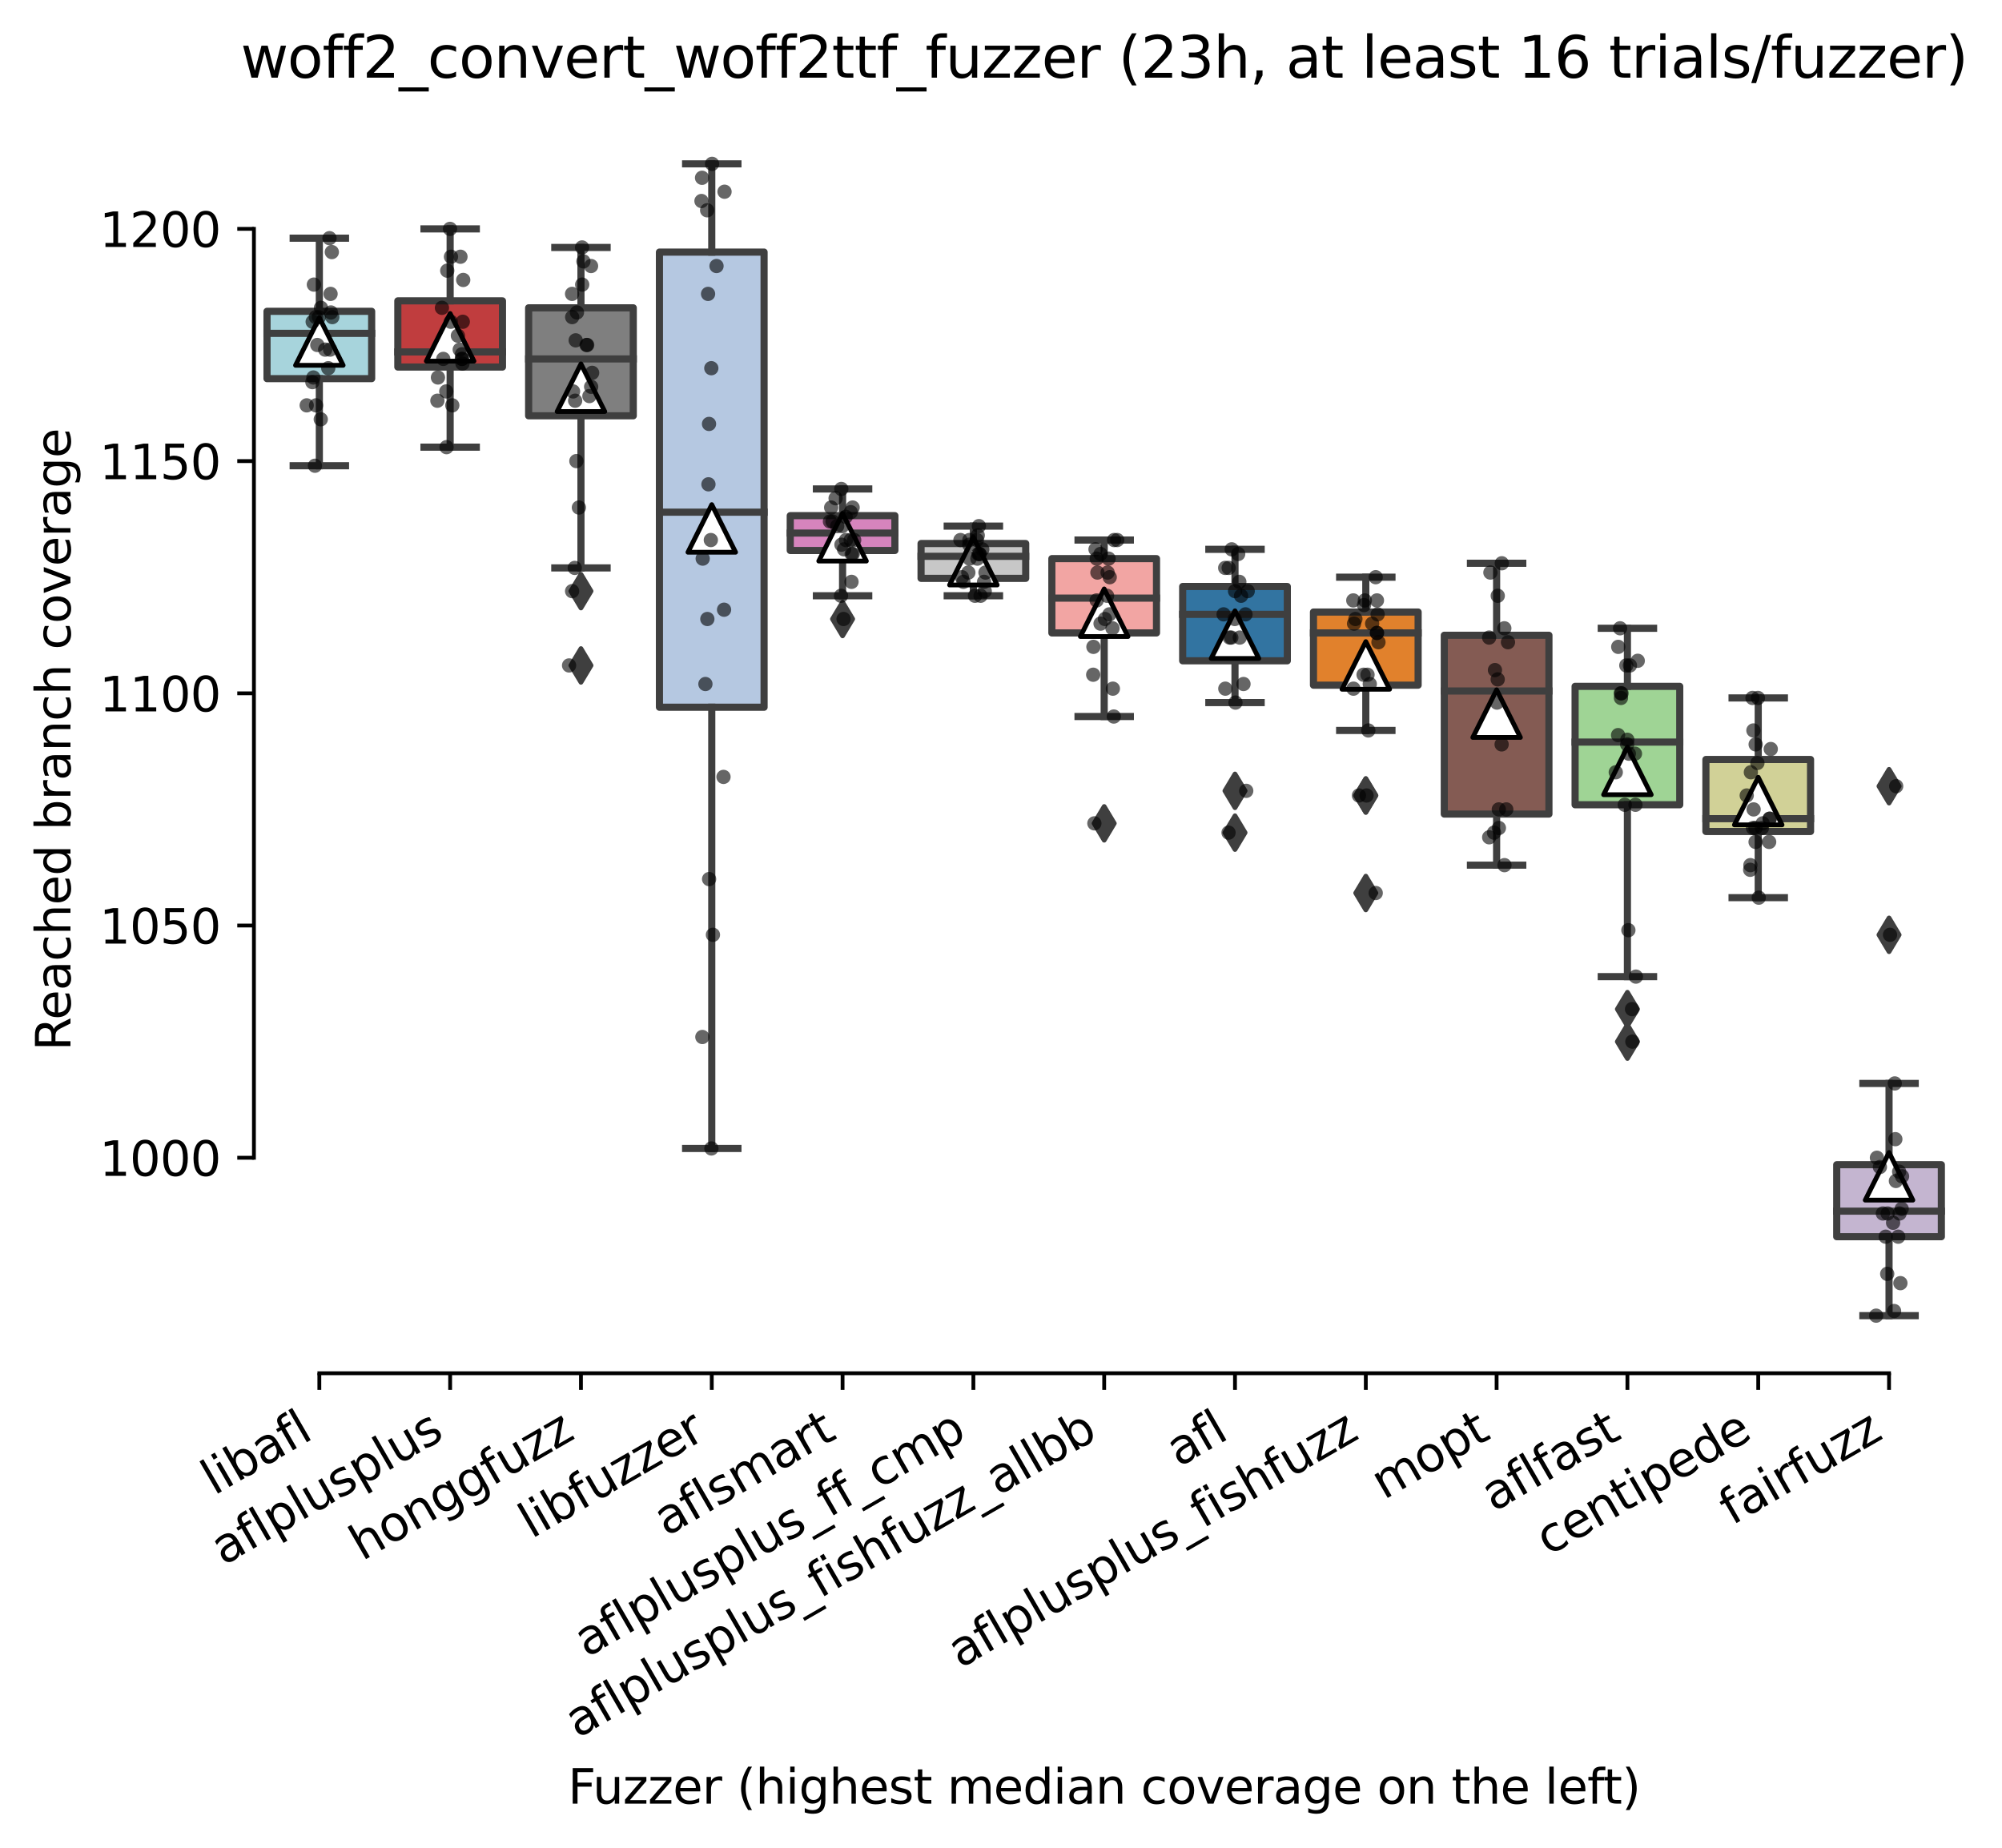 <?xml version="1.0" encoding="utf-8" standalone="no"?>
<!DOCTYPE svg PUBLIC "-//W3C//DTD SVG 1.1//EN"
  "http://www.w3.org/Graphics/SVG/1.1/DTD/svg11.dtd">
<svg xmlns:xlink="http://www.w3.org/1999/xlink" width="420.436pt" height="388.108pt" viewBox="0 0 420.436 388.108" xmlns="http://www.w3.org/2000/svg" version="1.1">
 <defs>
  <style type="text/css">*{stroke-linejoin: round; stroke-linecap: butt}</style>
 </defs>
 <g id="figure_1">
  <g id="patch_1">
   <path d="M 0 388.108 
L 420.436 388.108 
L 420.436 -0 
L 0 -0 
z
" style="fill: #ffffff"/>
  </g>
  <g id="axes_1">
   <g id="patch_2">
    <path d="M 53.328 288.43 
L 410.448 288.43 
L 410.448 22.318 
L 53.328 22.318 
z
" style="fill: #ffffff"/>
   </g>
   <g id="patch_3">
    <path d="M 56.075 79.53 
L 78.052 79.53 
L 78.052 65.386 
L 56.075 65.386 
L 56.075 79.53 
z
" clip-path="url(#p71e1912253)" style="fill: #a7d4dc; stroke: #3f3f3f; stroke-width: 1.5; stroke-linejoin: miter"/>
   </g>
   <g id="patch_4">
    <path d="M 83.546 77.092 
L 105.523 77.092 
L 105.523 63.191 
L 83.546 63.191 
L 83.546 77.092 
z
" clip-path="url(#p71e1912253)" style="fill: #c03d3e; stroke: #3f3f3f; stroke-width: 1.5; stroke-linejoin: miter"/>
   </g>
   <g id="patch_5">
    <path d="M 111.017 87.334 
L 132.993 87.334 
L 132.993 64.654 
L 111.017 64.654 
L 111.017 87.334 
z
" clip-path="url(#p71e1912253)" style="fill: #7f7f7f; stroke: #3f3f3f; stroke-width: 1.5; stroke-linejoin: miter"/>
   </g>
   <g id="patch_6">
    <path d="M 138.488 148.546 
L 160.464 148.546 
L 160.464 52.948 
L 138.488 52.948 
L 138.488 148.546 
z
" clip-path="url(#p71e1912253)" style="fill: #b5c8e1; stroke: #3f3f3f; stroke-width: 1.5; stroke-linejoin: miter"/>
   </g>
   <g id="patch_7">
    <path d="M 165.958 115.623 
L 187.935 115.623 
L 187.935 108.307 
L 165.958 108.307 
L 165.958 115.623 
z
" clip-path="url(#p71e1912253)" style="fill: #d684bd; stroke: #3f3f3f; stroke-width: 1.5; stroke-linejoin: miter"/>
   </g>
   <g id="patch_8">
    <path d="M 193.429 121.476 
L 215.406 121.476 
L 215.406 114.16 
L 193.429 114.16 
L 193.429 121.476 
z
" clip-path="url(#p71e1912253)" style="fill: #c7c7c7; stroke: #3f3f3f; stroke-width: 1.5; stroke-linejoin: miter"/>
   </g>
   <g id="patch_9">
    <path d="M 220.9 132.938 
L 242.876 132.938 
L 242.876 117.33 
L 220.9 117.33 
L 220.9 132.938 
z
" clip-path="url(#p71e1912253)" style="fill: #f2a5a3; stroke: #3f3f3f; stroke-width: 1.5; stroke-linejoin: miter"/>
   </g>
   <g id="patch_10">
    <path d="M 248.371 138.791 
L 270.347 138.791 
L 270.347 123.183 
L 248.371 123.183 
L 248.371 138.791 
z
" clip-path="url(#p71e1912253)" style="fill: #3274a1; stroke: #3f3f3f; stroke-width: 1.5; stroke-linejoin: miter"/>
   </g>
   <g id="patch_11">
    <path d="M 275.841 143.912 
L 297.818 143.912 
L 297.818 128.548 
L 275.841 128.548 
L 275.841 143.912 
z
" clip-path="url(#p71e1912253)" style="fill: #e1812c; stroke: #3f3f3f; stroke-width: 1.5; stroke-linejoin: miter"/>
   </g>
   <g id="patch_12">
    <path d="M 303.312 170.982 
L 325.289 170.982 
L 325.289 133.426 
L 303.312 133.426 
L 303.312 170.982 
z
" clip-path="url(#p71e1912253)" style="fill: #845b53; stroke: #3f3f3f; stroke-width: 1.5; stroke-linejoin: miter"/>
   </g>
   <g id="patch_13">
    <path d="M 330.783 169.031 
L 352.76 169.031 
L 352.76 144.156 
L 330.783 144.156 
L 330.783 169.031 
z
" clip-path="url(#p71e1912253)" style="fill: #9fd495; stroke: #3f3f3f; stroke-width: 1.5; stroke-linejoin: miter"/>
   </g>
   <g id="patch_14">
    <path d="M 358.254 174.64 
L 380.23 174.64 
L 380.23 159.52 
L 358.254 159.52 
L 358.254 174.64 
z
" clip-path="url(#p71e1912253)" style="fill: #d1d197; stroke: #3f3f3f; stroke-width: 1.5; stroke-linejoin: miter"/>
   </g>
   <g id="patch_15">
    <path d="M 385.724 259.751 
L 407.701 259.751 
L 407.701 244.631 
L 385.724 244.631 
L 385.724 259.751 
z
" clip-path="url(#p71e1912253)" style="fill: #c4b5d0; stroke: #3f3f3f; stroke-width: 1.5; stroke-linejoin: miter"/>
   </g>
   <g id="matplotlib.axis_1">
    <g id="xtick_1">
     <g id="line2d_1">
      <defs>
       <path id="mad338d2fef" d="M 0 0 
L 0 3.5 
" style="stroke: #000000; stroke-width: 0.8"/>
      </defs>
      <g>
       <use xlink:href="#mad338d2fef" x="67.064" y="288.43" style="stroke: #000000; stroke-width: 0.8"/>
      </g>
     </g>
     <g id="text_1">
      <!-- libafl -->
      <g transform="translate(44.952 314.176) rotate(-30) scale(0.1 -0.1)">
       <defs>
        <path id="DejaVuSans-6c" d="M 603 4863 
L 1178 4863 
L 1178 0 
L 603 0 
L 603 4863 
z
" transform="scale(0.016)"/>
        <path id="DejaVuSans-69" d="M 603 3500 
L 1178 3500 
L 1178 0 
L 603 0 
L 603 3500 
z
M 603 4863 
L 1178 4863 
L 1178 4134 
L 603 4134 
L 603 4863 
z
" transform="scale(0.016)"/>
        <path id="DejaVuSans-62" d="M 3116 1747 
Q 3116 2381 2855 2742 
Q 2594 3103 2138 3103 
Q 1681 3103 1420 2742 
Q 1159 2381 1159 1747 
Q 1159 1113 1420 752 
Q 1681 391 2138 391 
Q 2594 391 2855 752 
Q 3116 1113 3116 1747 
z
M 1159 2969 
Q 1341 3281 1617 3432 
Q 1894 3584 2278 3584 
Q 2916 3584 3314 3078 
Q 3713 2572 3713 1747 
Q 3713 922 3314 415 
Q 2916 -91 2278 -91 
Q 1894 -91 1617 61 
Q 1341 213 1159 525 
L 1159 0 
L 581 0 
L 581 4863 
L 1159 4863 
L 1159 2969 
z
" transform="scale(0.016)"/>
        <path id="DejaVuSans-61" d="M 2194 1759 
Q 1497 1759 1228 1600 
Q 959 1441 959 1056 
Q 959 750 1161 570 
Q 1363 391 1709 391 
Q 2188 391 2477 730 
Q 2766 1069 2766 1631 
L 2766 1759 
L 2194 1759 
z
M 3341 1997 
L 3341 0 
L 2766 0 
L 2766 531 
Q 2569 213 2275 61 
Q 1981 -91 1556 -91 
Q 1019 -91 701 211 
Q 384 513 384 1019 
Q 384 1609 779 1909 
Q 1175 2209 1959 2209 
L 2766 2209 
L 2766 2266 
Q 2766 2663 2505 2880 
Q 2244 3097 1772 3097 
Q 1472 3097 1187 3025 
Q 903 2953 641 2809 
L 641 3341 
Q 956 3463 1253 3523 
Q 1550 3584 1831 3584 
Q 2591 3584 2966 3190 
Q 3341 2797 3341 1997 
z
" transform="scale(0.016)"/>
        <path id="DejaVuSans-66" d="M 2375 4863 
L 2375 4384 
L 1825 4384 
Q 1516 4384 1395 4259 
Q 1275 4134 1275 3809 
L 1275 3500 
L 2222 3500 
L 2222 3053 
L 1275 3053 
L 1275 0 
L 697 0 
L 697 3053 
L 147 3053 
L 147 3500 
L 697 3500 
L 697 3744 
Q 697 4328 969 4595 
Q 1241 4863 1831 4863 
L 2375 4863 
z
" transform="scale(0.016)"/>
       </defs>
       <use xlink:href="#DejaVuSans-6c"/>
       <use xlink:href="#DejaVuSans-69" x="27.783"/>
       <use xlink:href="#DejaVuSans-62" x="55.566"/>
       <use xlink:href="#DejaVuSans-61" x="119.043"/>
       <use xlink:href="#DejaVuSans-66" x="180.322"/>
       <use xlink:href="#DejaVuSans-6c" x="215.527"/>
      </g>
     </g>
    </g>
    <g id="xtick_2">
     <g id="line2d_2">
      <g>
       <use xlink:href="#mad338d2fef" x="94.534" y="288.43" style="stroke: #000000; stroke-width: 0.8"/>
      </g>
     </g>
     <g id="text_2">
      <!-- aflplusplus -->
      <g transform="translate(46.925 328.897) rotate(-30) scale(0.1 -0.1)">
       <defs>
        <path id="DejaVuSans-70" d="M 1159 525 
L 1159 -1331 
L 581 -1331 
L 581 3500 
L 1159 3500 
L 1159 2969 
Q 1341 3281 1617 3432 
Q 1894 3584 2278 3584 
Q 2916 3584 3314 3078 
Q 3713 2572 3713 1747 
Q 3713 922 3314 415 
Q 2916 -91 2278 -91 
Q 1894 -91 1617 61 
Q 1341 213 1159 525 
z
M 3116 1747 
Q 3116 2381 2855 2742 
Q 2594 3103 2138 3103 
Q 1681 3103 1420 2742 
Q 1159 2381 1159 1747 
Q 1159 1113 1420 752 
Q 1681 391 2138 391 
Q 2594 391 2855 752 
Q 3116 1113 3116 1747 
z
" transform="scale(0.016)"/>
        <path id="DejaVuSans-75" d="M 544 1381 
L 544 3500 
L 1119 3500 
L 1119 1403 
Q 1119 906 1312 657 
Q 1506 409 1894 409 
Q 2359 409 2629 706 
Q 2900 1003 2900 1516 
L 2900 3500 
L 3475 3500 
L 3475 0 
L 2900 0 
L 2900 538 
Q 2691 219 2414 64 
Q 2138 -91 1772 -91 
Q 1169 -91 856 284 
Q 544 659 544 1381 
z
M 1991 3584 
L 1991 3584 
z
" transform="scale(0.016)"/>
        <path id="DejaVuSans-73" d="M 2834 3397 
L 2834 2853 
Q 2591 2978 2328 3040 
Q 2066 3103 1784 3103 
Q 1356 3103 1142 2972 
Q 928 2841 928 2578 
Q 928 2378 1081 2264 
Q 1234 2150 1697 2047 
L 1894 2003 
Q 2506 1872 2764 1633 
Q 3022 1394 3022 966 
Q 3022 478 2636 193 
Q 2250 -91 1575 -91 
Q 1294 -91 989 -36 
Q 684 19 347 128 
L 347 722 
Q 666 556 975 473 
Q 1284 391 1588 391 
Q 1994 391 2212 530 
Q 2431 669 2431 922 
Q 2431 1156 2273 1281 
Q 2116 1406 1581 1522 
L 1381 1569 
Q 847 1681 609 1914 
Q 372 2147 372 2553 
Q 372 3047 722 3315 
Q 1072 3584 1716 3584 
Q 2034 3584 2315 3537 
Q 2597 3491 2834 3397 
z
" transform="scale(0.016)"/>
       </defs>
       <use xlink:href="#DejaVuSans-61"/>
       <use xlink:href="#DejaVuSans-66" x="61.279"/>
       <use xlink:href="#DejaVuSans-6c" x="96.484"/>
       <use xlink:href="#DejaVuSans-70" x="124.268"/>
       <use xlink:href="#DejaVuSans-6c" x="187.744"/>
       <use xlink:href="#DejaVuSans-75" x="215.527"/>
       <use xlink:href="#DejaVuSans-73" x="278.906"/>
       <use xlink:href="#DejaVuSans-70" x="331.006"/>
       <use xlink:href="#DejaVuSans-6c" x="394.482"/>
       <use xlink:href="#DejaVuSans-75" x="422.266"/>
       <use xlink:href="#DejaVuSans-73" x="485.645"/>
      </g>
     </g>
    </g>
    <g id="xtick_3">
     <g id="line2d_3">
      <g>
       <use xlink:href="#mad338d2fef" x="122.005" y="288.43" style="stroke: #000000; stroke-width: 0.8"/>
      </g>
     </g>
     <g id="text_3">
      <!-- honggfuzz -->
      <g transform="translate(76.066 327.933) rotate(-30) scale(0.1 -0.1)">
       <defs>
        <path id="DejaVuSans-68" d="M 3513 2113 
L 3513 0 
L 2938 0 
L 2938 2094 
Q 2938 2591 2744 2837 
Q 2550 3084 2163 3084 
Q 1697 3084 1428 2787 
Q 1159 2491 1159 1978 
L 1159 0 
L 581 0 
L 581 4863 
L 1159 4863 
L 1159 2956 
Q 1366 3272 1645 3428 
Q 1925 3584 2291 3584 
Q 2894 3584 3203 3211 
Q 3513 2838 3513 2113 
z
" transform="scale(0.016)"/>
        <path id="DejaVuSans-6f" d="M 1959 3097 
Q 1497 3097 1228 2736 
Q 959 2375 959 1747 
Q 959 1119 1226 758 
Q 1494 397 1959 397 
Q 2419 397 2687 759 
Q 2956 1122 2956 1747 
Q 2956 2369 2687 2733 
Q 2419 3097 1959 3097 
z
M 1959 3584 
Q 2709 3584 3137 3096 
Q 3566 2609 3566 1747 
Q 3566 888 3137 398 
Q 2709 -91 1959 -91 
Q 1206 -91 779 398 
Q 353 888 353 1747 
Q 353 2609 779 3096 
Q 1206 3584 1959 3584 
z
" transform="scale(0.016)"/>
        <path id="DejaVuSans-6e" d="M 3513 2113 
L 3513 0 
L 2938 0 
L 2938 2094 
Q 2938 2591 2744 2837 
Q 2550 3084 2163 3084 
Q 1697 3084 1428 2787 
Q 1159 2491 1159 1978 
L 1159 0 
L 581 0 
L 581 3500 
L 1159 3500 
L 1159 2956 
Q 1366 3272 1645 3428 
Q 1925 3584 2291 3584 
Q 2894 3584 3203 3211 
Q 3513 2838 3513 2113 
z
" transform="scale(0.016)"/>
        <path id="DejaVuSans-67" d="M 2906 1791 
Q 2906 2416 2648 2759 
Q 2391 3103 1925 3103 
Q 1463 3103 1205 2759 
Q 947 2416 947 1791 
Q 947 1169 1205 825 
Q 1463 481 1925 481 
Q 2391 481 2648 825 
Q 2906 1169 2906 1791 
z
M 3481 434 
Q 3481 -459 3084 -895 
Q 2688 -1331 1869 -1331 
Q 1566 -1331 1297 -1286 
Q 1028 -1241 775 -1147 
L 775 -588 
Q 1028 -725 1275 -790 
Q 1522 -856 1778 -856 
Q 2344 -856 2625 -561 
Q 2906 -266 2906 331 
L 2906 616 
Q 2728 306 2450 153 
Q 2172 0 1784 0 
Q 1141 0 747 490 
Q 353 981 353 1791 
Q 353 2603 747 3093 
Q 1141 3584 1784 3584 
Q 2172 3584 2450 3431 
Q 2728 3278 2906 2969 
L 2906 3500 
L 3481 3500 
L 3481 434 
z
" transform="scale(0.016)"/>
        <path id="DejaVuSans-7a" d="M 353 3500 
L 3084 3500 
L 3084 2975 
L 922 459 
L 3084 459 
L 3084 0 
L 275 0 
L 275 525 
L 2438 3041 
L 353 3041 
L 353 3500 
z
" transform="scale(0.016)"/>
       </defs>
       <use xlink:href="#DejaVuSans-68"/>
       <use xlink:href="#DejaVuSans-6f" x="63.379"/>
       <use xlink:href="#DejaVuSans-6e" x="124.561"/>
       <use xlink:href="#DejaVuSans-67" x="187.939"/>
       <use xlink:href="#DejaVuSans-67" x="251.416"/>
       <use xlink:href="#DejaVuSans-66" x="314.893"/>
       <use xlink:href="#DejaVuSans-75" x="350.098"/>
       <use xlink:href="#DejaVuSans-7a" x="413.477"/>
       <use xlink:href="#DejaVuSans-7a" x="465.967"/>
      </g>
     </g>
    </g>
    <g id="xtick_4">
     <g id="line2d_4">
      <g>
       <use xlink:href="#mad338d2fef" x="149.476" y="288.43" style="stroke: #000000; stroke-width: 0.8"/>
      </g>
     </g>
     <g id="text_4">
      <!-- libfuzzer -->
      <g transform="translate(111.61 323.272) rotate(-30) scale(0.1 -0.1)">
       <defs>
        <path id="DejaVuSans-65" d="M 3597 1894 
L 3597 1613 
L 953 1613 
Q 991 1019 1311 708 
Q 1631 397 2203 397 
Q 2534 397 2845 478 
Q 3156 559 3463 722 
L 3463 178 
Q 3153 47 2828 -22 
Q 2503 -91 2169 -91 
Q 1331 -91 842 396 
Q 353 884 353 1716 
Q 353 2575 817 3079 
Q 1281 3584 2069 3584 
Q 2775 3584 3186 3129 
Q 3597 2675 3597 1894 
z
M 3022 2063 
Q 3016 2534 2758 2815 
Q 2500 3097 2075 3097 
Q 1594 3097 1305 2825 
Q 1016 2553 972 2059 
L 3022 2063 
z
" transform="scale(0.016)"/>
        <path id="DejaVuSans-72" d="M 2631 2963 
Q 2534 3019 2420 3045 
Q 2306 3072 2169 3072 
Q 1681 3072 1420 2755 
Q 1159 2438 1159 1844 
L 1159 0 
L 581 0 
L 581 3500 
L 1159 3500 
L 1159 2956 
Q 1341 3275 1631 3429 
Q 1922 3584 2338 3584 
Q 2397 3584 2469 3576 
Q 2541 3569 2628 3553 
L 2631 2963 
z
" transform="scale(0.016)"/>
       </defs>
       <use xlink:href="#DejaVuSans-6c"/>
       <use xlink:href="#DejaVuSans-69" x="27.783"/>
       <use xlink:href="#DejaVuSans-62" x="55.566"/>
       <use xlink:href="#DejaVuSans-66" x="119.043"/>
       <use xlink:href="#DejaVuSans-75" x="154.248"/>
       <use xlink:href="#DejaVuSans-7a" x="217.627"/>
       <use xlink:href="#DejaVuSans-7a" x="270.117"/>
       <use xlink:href="#DejaVuSans-65" x="322.607"/>
       <use xlink:href="#DejaVuSans-72" x="384.131"/>
      </g>
     </g>
    </g>
    <g id="xtick_5">
     <g id="line2d_5">
      <g>
       <use xlink:href="#mad338d2fef" x="176.947" y="288.43" style="stroke: #000000; stroke-width: 0.8"/>
      </g>
     </g>
     <g id="text_5">
      <!-- aflsmart -->
      <g transform="translate(139.936 322.779) rotate(-30) scale(0.1 -0.1)">
       <defs>
        <path id="DejaVuSans-6d" d="M 3328 2828 
Q 3544 3216 3844 3400 
Q 4144 3584 4550 3584 
Q 5097 3584 5394 3201 
Q 5691 2819 5691 2113 
L 5691 0 
L 5113 0 
L 5113 2094 
Q 5113 2597 4934 2840 
Q 4756 3084 4391 3084 
Q 3944 3084 3684 2787 
Q 3425 2491 3425 1978 
L 3425 0 
L 2847 0 
L 2847 2094 
Q 2847 2600 2669 2842 
Q 2491 3084 2119 3084 
Q 1678 3084 1418 2786 
Q 1159 2488 1159 1978 
L 1159 0 
L 581 0 
L 581 3500 
L 1159 3500 
L 1159 2956 
Q 1356 3278 1631 3431 
Q 1906 3584 2284 3584 
Q 2666 3584 2933 3390 
Q 3200 3197 3328 2828 
z
" transform="scale(0.016)"/>
        <path id="DejaVuSans-74" d="M 1172 4494 
L 1172 3500 
L 2356 3500 
L 2356 3053 
L 1172 3053 
L 1172 1153 
Q 1172 725 1289 603 
Q 1406 481 1766 481 
L 2356 481 
L 2356 0 
L 1766 0 
Q 1100 0 847 248 
Q 594 497 594 1153 
L 594 3053 
L 172 3053 
L 172 3500 
L 594 3500 
L 594 4494 
L 1172 4494 
z
" transform="scale(0.016)"/>
       </defs>
       <use xlink:href="#DejaVuSans-61"/>
       <use xlink:href="#DejaVuSans-66" x="61.279"/>
       <use xlink:href="#DejaVuSans-6c" x="96.484"/>
       <use xlink:href="#DejaVuSans-73" x="124.268"/>
       <use xlink:href="#DejaVuSans-6d" x="176.367"/>
       <use xlink:href="#DejaVuSans-61" x="273.779"/>
       <use xlink:href="#DejaVuSans-72" x="335.059"/>
       <use xlink:href="#DejaVuSans-74" x="376.172"/>
      </g>
     </g>
    </g>
    <g id="xtick_6">
     <g id="line2d_6">
      <g>
       <use xlink:href="#mad338d2fef" x="204.417" y="288.43" style="stroke: #000000; stroke-width: 0.8"/>
      </g>
     </g>
     <g id="text_6">
      <!-- aflplusplus_ff_cmp -->
      <g transform="translate(123.216 348.211) rotate(-30) scale(0.1 -0.1)">
       <defs>
        <path id="DejaVuSans-5f" d="M 3263 -1063 
L 3263 -1509 
L -63 -1509 
L -63 -1063 
L 3263 -1063 
z
" transform="scale(0.016)"/>
        <path id="DejaVuSans-63" d="M 3122 3366 
L 3122 2828 
Q 2878 2963 2633 3030 
Q 2388 3097 2138 3097 
Q 1578 3097 1268 2742 
Q 959 2388 959 1747 
Q 959 1106 1268 751 
Q 1578 397 2138 397 
Q 2388 397 2633 464 
Q 2878 531 3122 666 
L 3122 134 
Q 2881 22 2623 -34 
Q 2366 -91 2075 -91 
Q 1284 -91 818 406 
Q 353 903 353 1747 
Q 353 2603 823 3093 
Q 1294 3584 2113 3584 
Q 2378 3584 2631 3529 
Q 2884 3475 3122 3366 
z
" transform="scale(0.016)"/>
       </defs>
       <use xlink:href="#DejaVuSans-61"/>
       <use xlink:href="#DejaVuSans-66" x="61.279"/>
       <use xlink:href="#DejaVuSans-6c" x="96.484"/>
       <use xlink:href="#DejaVuSans-70" x="124.268"/>
       <use xlink:href="#DejaVuSans-6c" x="187.744"/>
       <use xlink:href="#DejaVuSans-75" x="215.527"/>
       <use xlink:href="#DejaVuSans-73" x="278.906"/>
       <use xlink:href="#DejaVuSans-70" x="331.006"/>
       <use xlink:href="#DejaVuSans-6c" x="394.482"/>
       <use xlink:href="#DejaVuSans-75" x="422.266"/>
       <use xlink:href="#DejaVuSans-73" x="485.645"/>
       <use xlink:href="#DejaVuSans-5f" x="537.744"/>
       <use xlink:href="#DejaVuSans-66" x="587.744"/>
       <use xlink:href="#DejaVuSans-66" x="622.949"/>
       <use xlink:href="#DejaVuSans-5f" x="658.154"/>
       <use xlink:href="#DejaVuSans-63" x="708.154"/>
       <use xlink:href="#DejaVuSans-6d" x="763.135"/>
       <use xlink:href="#DejaVuSans-70" x="860.547"/>
      </g>
     </g>
    </g>
    <g id="xtick_7">
     <g id="line2d_7">
      <g>
       <use xlink:href="#mad338d2fef" x="231.888" y="288.43" style="stroke: #000000; stroke-width: 0.8"/>
      </g>
     </g>
     <g id="text_7">
      <!-- aflplusplus_fishfuzz_allbb -->
      <g transform="translate(121.283 365.188) rotate(-30) scale(0.1 -0.1)">
       <use xlink:href="#DejaVuSans-61"/>
       <use xlink:href="#DejaVuSans-66" x="61.279"/>
       <use xlink:href="#DejaVuSans-6c" x="96.484"/>
       <use xlink:href="#DejaVuSans-70" x="124.268"/>
       <use xlink:href="#DejaVuSans-6c" x="187.744"/>
       <use xlink:href="#DejaVuSans-75" x="215.527"/>
       <use xlink:href="#DejaVuSans-73" x="278.906"/>
       <use xlink:href="#DejaVuSans-70" x="331.006"/>
       <use xlink:href="#DejaVuSans-6c" x="394.482"/>
       <use xlink:href="#DejaVuSans-75" x="422.266"/>
       <use xlink:href="#DejaVuSans-73" x="485.645"/>
       <use xlink:href="#DejaVuSans-5f" x="537.744"/>
       <use xlink:href="#DejaVuSans-66" x="587.744"/>
       <use xlink:href="#DejaVuSans-69" x="622.949"/>
       <use xlink:href="#DejaVuSans-73" x="650.732"/>
       <use xlink:href="#DejaVuSans-68" x="702.832"/>
       <use xlink:href="#DejaVuSans-66" x="766.211"/>
       <use xlink:href="#DejaVuSans-75" x="801.416"/>
       <use xlink:href="#DejaVuSans-7a" x="864.795"/>
       <use xlink:href="#DejaVuSans-7a" x="917.285"/>
       <use xlink:href="#DejaVuSans-5f" x="969.775"/>
       <use xlink:href="#DejaVuSans-61" x="1019.775"/>
       <use xlink:href="#DejaVuSans-6c" x="1081.055"/>
       <use xlink:href="#DejaVuSans-6c" x="1108.838"/>
       <use xlink:href="#DejaVuSans-62" x="1136.621"/>
       <use xlink:href="#DejaVuSans-62" x="1200.098"/>
      </g>
     </g>
    </g>
    <g id="xtick_8">
     <g id="line2d_8">
      <g>
       <use xlink:href="#mad338d2fef" x="259.359" y="288.43" style="stroke: #000000; stroke-width: 0.8"/>
      </g>
     </g>
     <g id="text_8">
      <!-- afl -->
      <g transform="translate(247.557 308.224) rotate(-30) scale(0.1 -0.1)">
       <use xlink:href="#DejaVuSans-61"/>
       <use xlink:href="#DejaVuSans-66" x="61.279"/>
       <use xlink:href="#DejaVuSans-6c" x="96.484"/>
      </g>
     </g>
    </g>
    <g id="xtick_9">
     <g id="line2d_9">
      <g>
       <use xlink:href="#mad338d2fef" x="286.83" y="288.43" style="stroke: #000000; stroke-width: 0.8"/>
      </g>
     </g>
     <g id="text_9">
      <!-- aflplusplus_fishfuzz -->
      <g transform="translate(201.669 350.497) rotate(-30) scale(0.1 -0.1)">
       <use xlink:href="#DejaVuSans-61"/>
       <use xlink:href="#DejaVuSans-66" x="61.279"/>
       <use xlink:href="#DejaVuSans-6c" x="96.484"/>
       <use xlink:href="#DejaVuSans-70" x="124.268"/>
       <use xlink:href="#DejaVuSans-6c" x="187.744"/>
       <use xlink:href="#DejaVuSans-75" x="215.527"/>
       <use xlink:href="#DejaVuSans-73" x="278.906"/>
       <use xlink:href="#DejaVuSans-70" x="331.006"/>
       <use xlink:href="#DejaVuSans-6c" x="394.482"/>
       <use xlink:href="#DejaVuSans-75" x="422.266"/>
       <use xlink:href="#DejaVuSans-73" x="485.645"/>
       <use xlink:href="#DejaVuSans-5f" x="537.744"/>
       <use xlink:href="#DejaVuSans-66" x="587.744"/>
       <use xlink:href="#DejaVuSans-69" x="622.949"/>
       <use xlink:href="#DejaVuSans-73" x="650.732"/>
       <use xlink:href="#DejaVuSans-68" x="702.832"/>
       <use xlink:href="#DejaVuSans-66" x="766.211"/>
       <use xlink:href="#DejaVuSans-75" x="801.416"/>
       <use xlink:href="#DejaVuSans-7a" x="864.795"/>
       <use xlink:href="#DejaVuSans-7a" x="917.285"/>
      </g>
     </g>
    </g>
    <g id="xtick_10">
     <g id="line2d_10">
      <g>
       <use xlink:href="#mad338d2fef" x="314.3" y="288.43" style="stroke: #000000; stroke-width: 0.8"/>
      </g>
     </g>
     <g id="text_10">
      <!-- mopt -->
      <g transform="translate(290.633 315.075) rotate(-30) scale(0.1 -0.1)">
       <use xlink:href="#DejaVuSans-6d"/>
       <use xlink:href="#DejaVuSans-6f" x="97.412"/>
       <use xlink:href="#DejaVuSans-70" x="158.594"/>
       <use xlink:href="#DejaVuSans-74" x="222.07"/>
      </g>
     </g>
    </g>
    <g id="xtick_11">
     <g id="line2d_11">
      <g>
       <use xlink:href="#mad338d2fef" x="341.771" y="288.43" style="stroke: #000000; stroke-width: 0.8"/>
      </g>
     </g>
     <g id="text_11">
      <!-- aflfast -->
      <g transform="translate(313.707 317.613) rotate(-30) scale(0.1 -0.1)">
       <use xlink:href="#DejaVuSans-61"/>
       <use xlink:href="#DejaVuSans-66" x="61.279"/>
       <use xlink:href="#DejaVuSans-6c" x="96.484"/>
       <use xlink:href="#DejaVuSans-66" x="124.268"/>
       <use xlink:href="#DejaVuSans-61" x="159.473"/>
       <use xlink:href="#DejaVuSans-73" x="220.752"/>
       <use xlink:href="#DejaVuSans-74" x="272.852"/>
      </g>
     </g>
    </g>
    <g id="xtick_12">
     <g id="line2d_12">
      <g>
       <use xlink:href="#mad338d2fef" x="369.242" y="288.43" style="stroke: #000000; stroke-width: 0.8"/>
      </g>
     </g>
     <g id="text_12">
      <!-- centipede -->
      <g transform="translate(325.169 326.856) rotate(-30) scale(0.1 -0.1)">
       <defs>
        <path id="DejaVuSans-64" d="M 2906 2969 
L 2906 4863 
L 3481 4863 
L 3481 0 
L 2906 0 
L 2906 525 
Q 2725 213 2448 61 
Q 2172 -91 1784 -91 
Q 1150 -91 751 415 
Q 353 922 353 1747 
Q 353 2572 751 3078 
Q 1150 3584 1784 3584 
Q 2172 3584 2448 3432 
Q 2725 3281 2906 2969 
z
M 947 1747 
Q 947 1113 1208 752 
Q 1469 391 1925 391 
Q 2381 391 2643 752 
Q 2906 1113 2906 1747 
Q 2906 2381 2643 2742 
Q 2381 3103 1925 3103 
Q 1469 3103 1208 2742 
Q 947 2381 947 1747 
z
" transform="scale(0.016)"/>
       </defs>
       <use xlink:href="#DejaVuSans-63"/>
       <use xlink:href="#DejaVuSans-65" x="54.98"/>
       <use xlink:href="#DejaVuSans-6e" x="116.504"/>
       <use xlink:href="#DejaVuSans-74" x="179.883"/>
       <use xlink:href="#DejaVuSans-69" x="219.092"/>
       <use xlink:href="#DejaVuSans-70" x="246.875"/>
       <use xlink:href="#DejaVuSans-65" x="310.352"/>
       <use xlink:href="#DejaVuSans-64" x="371.875"/>
       <use xlink:href="#DejaVuSans-65" x="435.352"/>
      </g>
     </g>
    </g>
    <g id="xtick_13">
     <g id="line2d_13">
      <g>
       <use xlink:href="#mad338d2fef" x="396.713" y="288.43" style="stroke: #000000; stroke-width: 0.8"/>
      </g>
     </g>
     <g id="text_13">
      <!-- fairfuzz -->
      <g transform="translate(363.723 320.457) rotate(-30) scale(0.1 -0.1)">
       <use xlink:href="#DejaVuSans-66"/>
       <use xlink:href="#DejaVuSans-61" x="35.205"/>
       <use xlink:href="#DejaVuSans-69" x="96.484"/>
       <use xlink:href="#DejaVuSans-72" x="124.268"/>
       <use xlink:href="#DejaVuSans-66" x="165.381"/>
       <use xlink:href="#DejaVuSans-75" x="200.586"/>
       <use xlink:href="#DejaVuSans-7a" x="263.965"/>
       <use xlink:href="#DejaVuSans-7a" x="316.455"/>
      </g>
     </g>
    </g>
    <g id="text_14">
     <!-- Fuzzer (highest median coverage on the left) -->
     <g transform="translate(119.27 378.828) scale(0.1 -0.1)">
      <defs>
       <path id="DejaVuSans-46" d="M 628 4666 
L 3309 4666 
L 3309 4134 
L 1259 4134 
L 1259 2759 
L 3109 2759 
L 3109 2228 
L 1259 2228 
L 1259 0 
L 628 0 
L 628 4666 
z
" transform="scale(0.016)"/>
       <path id="DejaVuSans-20" transform="scale(0.016)"/>
       <path id="DejaVuSans-28" d="M 1984 4856 
Q 1566 4138 1362 3434 
Q 1159 2731 1159 2009 
Q 1159 1288 1364 580 
Q 1569 -128 1984 -844 
L 1484 -844 
Q 1016 -109 783 600 
Q 550 1309 550 2009 
Q 550 2706 781 3412 
Q 1013 4119 1484 4856 
L 1984 4856 
z
" transform="scale(0.016)"/>
       <path id="DejaVuSans-76" d="M 191 3500 
L 800 3500 
L 1894 563 
L 2988 3500 
L 3597 3500 
L 2284 0 
L 1503 0 
L 191 3500 
z
" transform="scale(0.016)"/>
       <path id="DejaVuSans-29" d="M 513 4856 
L 1013 4856 
Q 1481 4119 1714 3412 
Q 1947 2706 1947 2009 
Q 1947 1309 1714 600 
Q 1481 -109 1013 -844 
L 513 -844 
Q 928 -128 1133 580 
Q 1338 1288 1338 2009 
Q 1338 2731 1133 3434 
Q 928 4138 513 4856 
z
" transform="scale(0.016)"/>
      </defs>
      <use xlink:href="#DejaVuSans-46"/>
      <use xlink:href="#DejaVuSans-75" x="52.02"/>
      <use xlink:href="#DejaVuSans-7a" x="115.398"/>
      <use xlink:href="#DejaVuSans-7a" x="167.889"/>
      <use xlink:href="#DejaVuSans-65" x="220.379"/>
      <use xlink:href="#DejaVuSans-72" x="281.902"/>
      <use xlink:href="#DejaVuSans-20" x="323.016"/>
      <use xlink:href="#DejaVuSans-28" x="354.803"/>
      <use xlink:href="#DejaVuSans-68" x="393.816"/>
      <use xlink:href="#DejaVuSans-69" x="457.195"/>
      <use xlink:href="#DejaVuSans-67" x="484.979"/>
      <use xlink:href="#DejaVuSans-68" x="548.455"/>
      <use xlink:href="#DejaVuSans-65" x="611.834"/>
      <use xlink:href="#DejaVuSans-73" x="673.357"/>
      <use xlink:href="#DejaVuSans-74" x="725.457"/>
      <use xlink:href="#DejaVuSans-20" x="764.666"/>
      <use xlink:href="#DejaVuSans-6d" x="796.453"/>
      <use xlink:href="#DejaVuSans-65" x="893.865"/>
      <use xlink:href="#DejaVuSans-64" x="955.389"/>
      <use xlink:href="#DejaVuSans-69" x="1018.865"/>
      <use xlink:href="#DejaVuSans-61" x="1046.648"/>
      <use xlink:href="#DejaVuSans-6e" x="1107.928"/>
      <use xlink:href="#DejaVuSans-20" x="1171.307"/>
      <use xlink:href="#DejaVuSans-63" x="1203.094"/>
      <use xlink:href="#DejaVuSans-6f" x="1258.074"/>
      <use xlink:href="#DejaVuSans-76" x="1319.256"/>
      <use xlink:href="#DejaVuSans-65" x="1378.436"/>
      <use xlink:href="#DejaVuSans-72" x="1439.959"/>
      <use xlink:href="#DejaVuSans-61" x="1481.072"/>
      <use xlink:href="#DejaVuSans-67" x="1542.352"/>
      <use xlink:href="#DejaVuSans-65" x="1605.828"/>
      <use xlink:href="#DejaVuSans-20" x="1667.352"/>
      <use xlink:href="#DejaVuSans-6f" x="1699.139"/>
      <use xlink:href="#DejaVuSans-6e" x="1760.32"/>
      <use xlink:href="#DejaVuSans-20" x="1823.699"/>
      <use xlink:href="#DejaVuSans-74" x="1855.486"/>
      <use xlink:href="#DejaVuSans-68" x="1894.695"/>
      <use xlink:href="#DejaVuSans-65" x="1958.074"/>
      <use xlink:href="#DejaVuSans-20" x="2019.598"/>
      <use xlink:href="#DejaVuSans-6c" x="2051.385"/>
      <use xlink:href="#DejaVuSans-65" x="2079.168"/>
      <use xlink:href="#DejaVuSans-66" x="2140.691"/>
      <use xlink:href="#DejaVuSans-74" x="2174.146"/>
      <use xlink:href="#DejaVuSans-29" x="2213.355"/>
     </g>
    </g>
   </g>
   <g id="matplotlib.axis_2">
    <g id="ytick_1">
     <g id="line2d_14">
      <defs>
       <path id="m7542479eaf" d="M 0 0 
L -3.5 0 
" style="stroke: #000000; stroke-width: 0.8"/>
      </defs>
      <g>
       <use xlink:href="#m7542479eaf" x="53.328" y="243.168" style="stroke: #000000; stroke-width: 0.8"/>
      </g>
     </g>
     <g id="text_15">
      <!-- 1000 -->
      <g transform="translate(20.878 246.967) scale(0.1 -0.1)">
       <defs>
        <path id="DejaVuSans-31" d="M 794 531 
L 1825 531 
L 1825 4091 
L 703 3866 
L 703 4441 
L 1819 4666 
L 2450 4666 
L 2450 531 
L 3481 531 
L 3481 0 
L 794 0 
L 794 531 
z
" transform="scale(0.016)"/>
        <path id="DejaVuSans-30" d="M 2034 4250 
Q 1547 4250 1301 3770 
Q 1056 3291 1056 2328 
Q 1056 1369 1301 889 
Q 1547 409 2034 409 
Q 2525 409 2770 889 
Q 3016 1369 3016 2328 
Q 3016 3291 2770 3770 
Q 2525 4250 2034 4250 
z
M 2034 4750 
Q 2819 4750 3233 4129 
Q 3647 3509 3647 2328 
Q 3647 1150 3233 529 
Q 2819 -91 2034 -91 
Q 1250 -91 836 529 
Q 422 1150 422 2328 
Q 422 3509 836 4129 
Q 1250 4750 2034 4750 
z
" transform="scale(0.016)"/>
       </defs>
       <use xlink:href="#DejaVuSans-31"/>
       <use xlink:href="#DejaVuSans-30" x="63.623"/>
       <use xlink:href="#DejaVuSans-30" x="127.246"/>
       <use xlink:href="#DejaVuSans-30" x="190.869"/>
      </g>
     </g>
    </g>
    <g id="ytick_2">
     <g id="line2d_15">
      <g>
       <use xlink:href="#m7542479eaf" x="53.328" y="194.393" style="stroke: #000000; stroke-width: 0.8"/>
      </g>
     </g>
     <g id="text_16">
      <!-- 1050 -->
      <g transform="translate(20.878 198.193) scale(0.1 -0.1)">
       <defs>
        <path id="DejaVuSans-35" d="M 691 4666 
L 3169 4666 
L 3169 4134 
L 1269 4134 
L 1269 2991 
Q 1406 3038 1543 3061 
Q 1681 3084 1819 3084 
Q 2600 3084 3056 2656 
Q 3513 2228 3513 1497 
Q 3513 744 3044 326 
Q 2575 -91 1722 -91 
Q 1428 -91 1123 -41 
Q 819 9 494 109 
L 494 744 
Q 775 591 1075 516 
Q 1375 441 1709 441 
Q 2250 441 2565 725 
Q 2881 1009 2881 1497 
Q 2881 1984 2565 2268 
Q 2250 2553 1709 2553 
Q 1456 2553 1204 2497 
Q 953 2441 691 2322 
L 691 4666 
z
" transform="scale(0.016)"/>
       </defs>
       <use xlink:href="#DejaVuSans-31"/>
       <use xlink:href="#DejaVuSans-30" x="63.623"/>
       <use xlink:href="#DejaVuSans-35" x="127.246"/>
       <use xlink:href="#DejaVuSans-30" x="190.869"/>
      </g>
     </g>
    </g>
    <g id="ytick_3">
     <g id="line2d_16">
      <g>
       <use xlink:href="#m7542479eaf" x="53.328" y="145.619" style="stroke: #000000; stroke-width: 0.8"/>
      </g>
     </g>
     <g id="text_17">
      <!-- 1100 -->
      <g transform="translate(20.878 149.419) scale(0.1 -0.1)">
       <use xlink:href="#DejaVuSans-31"/>
       <use xlink:href="#DejaVuSans-31" x="63.623"/>
       <use xlink:href="#DejaVuSans-30" x="127.246"/>
       <use xlink:href="#DejaVuSans-30" x="190.869"/>
      </g>
     </g>
    </g>
    <g id="ytick_4">
     <g id="line2d_17">
      <g>
       <use xlink:href="#m7542479eaf" x="53.328" y="96.845" style="stroke: #000000; stroke-width: 0.8"/>
      </g>
     </g>
     <g id="text_18">
      <!-- 1150 -->
      <g transform="translate(20.878 100.644) scale(0.1 -0.1)">
       <use xlink:href="#DejaVuSans-31"/>
       <use xlink:href="#DejaVuSans-31" x="63.623"/>
       <use xlink:href="#DejaVuSans-35" x="127.246"/>
       <use xlink:href="#DejaVuSans-30" x="190.869"/>
      </g>
     </g>
    </g>
    <g id="ytick_5">
     <g id="line2d_18">
      <g>
       <use xlink:href="#m7542479eaf" x="53.328" y="48.071" style="stroke: #000000; stroke-width: 0.8"/>
      </g>
     </g>
     <g id="text_19">
      <!-- 1200 -->
      <g transform="translate(20.878 51.87) scale(0.1 -0.1)">
       <defs>
        <path id="DejaVuSans-32" d="M 1228 531 
L 3431 531 
L 3431 0 
L 469 0 
L 469 531 
Q 828 903 1448 1529 
Q 2069 2156 2228 2338 
Q 2531 2678 2651 2914 
Q 2772 3150 2772 3378 
Q 2772 3750 2511 3984 
Q 2250 4219 1831 4219 
Q 1534 4219 1204 4116 
Q 875 4013 500 3803 
L 500 4441 
Q 881 4594 1212 4672 
Q 1544 4750 1819 4750 
Q 2544 4750 2975 4387 
Q 3406 4025 3406 3419 
Q 3406 3131 3298 2873 
Q 3191 2616 2906 2266 
Q 2828 2175 2409 1742 
Q 1991 1309 1228 531 
z
" transform="scale(0.016)"/>
       </defs>
       <use xlink:href="#DejaVuSans-31"/>
       <use xlink:href="#DejaVuSans-32" x="63.623"/>
       <use xlink:href="#DejaVuSans-30" x="127.246"/>
       <use xlink:href="#DejaVuSans-30" x="190.869"/>
      </g>
     </g>
    </g>
    <g id="text_20">
     <!-- Reached branch coverage -->
     <g transform="translate(14.798 220.706) rotate(-90) scale(0.1 -0.1)">
      <defs>
       <path id="DejaVuSans-52" d="M 2841 2188 
Q 3044 2119 3236 1894 
Q 3428 1669 3622 1275 
L 4263 0 
L 3584 0 
L 2988 1197 
Q 2756 1666 2539 1819 
Q 2322 1972 1947 1972 
L 1259 1972 
L 1259 0 
L 628 0 
L 628 4666 
L 2053 4666 
Q 2853 4666 3247 4331 
Q 3641 3997 3641 3322 
Q 3641 2881 3436 2590 
Q 3231 2300 2841 2188 
z
M 1259 4147 
L 1259 2491 
L 2053 2491 
Q 2509 2491 2742 2702 
Q 2975 2913 2975 3322 
Q 2975 3731 2742 3939 
Q 2509 4147 2053 4147 
L 1259 4147 
z
" transform="scale(0.016)"/>
      </defs>
      <use xlink:href="#DejaVuSans-52"/>
      <use xlink:href="#DejaVuSans-65" x="64.982"/>
      <use xlink:href="#DejaVuSans-61" x="126.506"/>
      <use xlink:href="#DejaVuSans-63" x="187.785"/>
      <use xlink:href="#DejaVuSans-68" x="242.766"/>
      <use xlink:href="#DejaVuSans-65" x="306.145"/>
      <use xlink:href="#DejaVuSans-64" x="367.668"/>
      <use xlink:href="#DejaVuSans-20" x="431.145"/>
      <use xlink:href="#DejaVuSans-62" x="462.932"/>
      <use xlink:href="#DejaVuSans-72" x="526.408"/>
      <use xlink:href="#DejaVuSans-61" x="567.521"/>
      <use xlink:href="#DejaVuSans-6e" x="628.801"/>
      <use xlink:href="#DejaVuSans-63" x="692.18"/>
      <use xlink:href="#DejaVuSans-68" x="747.16"/>
      <use xlink:href="#DejaVuSans-20" x="810.539"/>
      <use xlink:href="#DejaVuSans-63" x="842.326"/>
      <use xlink:href="#DejaVuSans-6f" x="897.307"/>
      <use xlink:href="#DejaVuSans-76" x="958.488"/>
      <use xlink:href="#DejaVuSans-65" x="1017.668"/>
      <use xlink:href="#DejaVuSans-72" x="1079.191"/>
      <use xlink:href="#DejaVuSans-61" x="1120.305"/>
      <use xlink:href="#DejaVuSans-67" x="1181.584"/>
      <use xlink:href="#DejaVuSans-65" x="1245.061"/>
     </g>
    </g>
   </g>
   <g id="line2d_19">
    <path d="M 67.064 79.53 
L 67.064 97.821 
" clip-path="url(#p71e1912253)" style="fill: none; stroke: #3f3f3f; stroke-width: 1.5; stroke-linecap: square"/>
   </g>
   <g id="line2d_20">
    <path d="M 67.064 65.386 
L 67.064 50.022 
" clip-path="url(#p71e1912253)" style="fill: none; stroke: #3f3f3f; stroke-width: 1.5; stroke-linecap: square"/>
   </g>
   <g id="line2d_21">
    <path d="M 61.569 97.821 
L 72.558 97.821 
" clip-path="url(#p71e1912253)" style="fill: none; stroke: #3f3f3f; stroke-width: 1.5; stroke-linecap: square"/>
   </g>
   <g id="line2d_22">
    <path d="M 61.569 50.022 
L 72.558 50.022 
" clip-path="url(#p71e1912253)" style="fill: none; stroke: #3f3f3f; stroke-width: 1.5; stroke-linecap: square"/>
   </g>
   <g id="line2d_23"/>
   <g id="line2d_24">
    <path d="M 94.534 77.092 
L 94.534 93.919 
" clip-path="url(#p71e1912253)" style="fill: none; stroke: #3f3f3f; stroke-width: 1.5; stroke-linecap: square"/>
   </g>
   <g id="line2d_25">
    <path d="M 94.534 63.191 
L 94.534 48.071 
" clip-path="url(#p71e1912253)" style="fill: none; stroke: #3f3f3f; stroke-width: 1.5; stroke-linecap: square"/>
   </g>
   <g id="line2d_26">
    <path d="M 89.04 93.919 
L 100.028 93.919 
" clip-path="url(#p71e1912253)" style="fill: none; stroke: #3f3f3f; stroke-width: 1.5; stroke-linecap: square"/>
   </g>
   <g id="line2d_27">
    <path d="M 89.04 48.071 
L 100.028 48.071 
" clip-path="url(#p71e1912253)" style="fill: none; stroke: #3f3f3f; stroke-width: 1.5; stroke-linecap: square"/>
   </g>
   <g id="line2d_28"/>
   <g id="line2d_29">
    <path d="M 122.005 87.334 
L 122.005 119.281 
" clip-path="url(#p71e1912253)" style="fill: none; stroke: #3f3f3f; stroke-width: 1.5; stroke-linecap: square"/>
   </g>
   <g id="line2d_30">
    <path d="M 122.005 64.654 
L 122.005 51.973 
" clip-path="url(#p71e1912253)" style="fill: none; stroke: #3f3f3f; stroke-width: 1.5; stroke-linecap: square"/>
   </g>
   <g id="line2d_31">
    <path d="M 116.511 119.281 
L 127.499 119.281 
" clip-path="url(#p71e1912253)" style="fill: none; stroke: #3f3f3f; stroke-width: 1.5; stroke-linecap: square"/>
   </g>
   <g id="line2d_32">
    <path d="M 116.511 51.973 
L 127.499 51.973 
" clip-path="url(#p71e1912253)" style="fill: none; stroke: #3f3f3f; stroke-width: 1.5; stroke-linecap: square"/>
   </g>
   <g id="line2d_33">
    <defs>
     <path id="m369f839ae1" d="M -0 3.536 
L 2.121 0 
L -0 -3.536 
L -2.121 -0 
z
" style="stroke: #3f3f3f; stroke-linejoin: miter"/>
    </defs>
    <g clip-path="url(#p71e1912253)">
     <use xlink:href="#m369f839ae1" x="122.005" y="124.159" style="fill: #3f3f3f; stroke: #3f3f3f; stroke-linejoin: miter"/>
     <use xlink:href="#m369f839ae1" x="122.005" y="139.766" style="fill: #3f3f3f; stroke: #3f3f3f; stroke-linejoin: miter"/>
    </g>
   </g>
   <g id="line2d_34">
    <path d="M 149.476 148.546 
L 149.476 241.217 
" clip-path="url(#p71e1912253)" style="fill: none; stroke: #3f3f3f; stroke-width: 1.5; stroke-linecap: square"/>
   </g>
   <g id="line2d_35">
    <path d="M 149.476 52.948 
L 149.476 34.414 
" clip-path="url(#p71e1912253)" style="fill: none; stroke: #3f3f3f; stroke-width: 1.5; stroke-linecap: square"/>
   </g>
   <g id="line2d_36">
    <path d="M 143.982 241.217 
L 154.97 241.217 
" clip-path="url(#p71e1912253)" style="fill: none; stroke: #3f3f3f; stroke-width: 1.5; stroke-linecap: square"/>
   </g>
   <g id="line2d_37">
    <path d="M 143.982 34.414 
L 154.97 34.414 
" clip-path="url(#p71e1912253)" style="fill: none; stroke: #3f3f3f; stroke-width: 1.5; stroke-linecap: square"/>
   </g>
   <g id="line2d_38"/>
   <g id="line2d_39">
    <path d="M 176.947 115.623 
L 176.947 125.134 
" clip-path="url(#p71e1912253)" style="fill: none; stroke: #3f3f3f; stroke-width: 1.5; stroke-linecap: square"/>
   </g>
   <g id="line2d_40">
    <path d="M 176.947 108.307 
L 176.947 102.698 
" clip-path="url(#p71e1912253)" style="fill: none; stroke: #3f3f3f; stroke-width: 1.5; stroke-linecap: square"/>
   </g>
   <g id="line2d_41">
    <path d="M 171.452 125.134 
L 182.441 125.134 
" clip-path="url(#p71e1912253)" style="fill: none; stroke: #3f3f3f; stroke-width: 1.5; stroke-linecap: square"/>
   </g>
   <g id="line2d_42">
    <path d="M 171.452 102.698 
L 182.441 102.698 
" clip-path="url(#p71e1912253)" style="fill: none; stroke: #3f3f3f; stroke-width: 1.5; stroke-linecap: square"/>
   </g>
   <g id="line2d_43">
    <g clip-path="url(#p71e1912253)">
     <use xlink:href="#m369f839ae1" x="176.947" y="130.012" style="fill: #3f3f3f; stroke: #3f3f3f; stroke-linejoin: miter"/>
    </g>
   </g>
   <g id="line2d_44">
    <path d="M 204.417 121.476 
L 204.417 125.134 
" clip-path="url(#p71e1912253)" style="fill: none; stroke: #3f3f3f; stroke-width: 1.5; stroke-linecap: square"/>
   </g>
   <g id="line2d_45">
    <path d="M 204.417 114.16 
L 204.417 110.502 
" clip-path="url(#p71e1912253)" style="fill: none; stroke: #3f3f3f; stroke-width: 1.5; stroke-linecap: square"/>
   </g>
   <g id="line2d_46">
    <path d="M 198.923 125.134 
L 209.912 125.134 
" clip-path="url(#p71e1912253)" style="fill: none; stroke: #3f3f3f; stroke-width: 1.5; stroke-linecap: square"/>
   </g>
   <g id="line2d_47">
    <path d="M 198.923 110.502 
L 209.912 110.502 
" clip-path="url(#p71e1912253)" style="fill: none; stroke: #3f3f3f; stroke-width: 1.5; stroke-linecap: square"/>
   </g>
   <g id="line2d_48"/>
   <g id="line2d_49">
    <path d="M 231.888 132.938 
L 231.888 150.497 
" clip-path="url(#p71e1912253)" style="fill: none; stroke: #3f3f3f; stroke-width: 1.5; stroke-linecap: square"/>
   </g>
   <g id="line2d_50">
    <path d="M 231.888 117.33 
L 231.888 113.428 
" clip-path="url(#p71e1912253)" style="fill: none; stroke: #3f3f3f; stroke-width: 1.5; stroke-linecap: square"/>
   </g>
   <g id="line2d_51">
    <path d="M 226.394 150.497 
L 237.382 150.497 
" clip-path="url(#p71e1912253)" style="fill: none; stroke: #3f3f3f; stroke-width: 1.5; stroke-linecap: square"/>
   </g>
   <g id="line2d_52">
    <path d="M 226.394 113.428 
L 237.382 113.428 
" clip-path="url(#p71e1912253)" style="fill: none; stroke: #3f3f3f; stroke-width: 1.5; stroke-linecap: square"/>
   </g>
   <g id="line2d_53">
    <g clip-path="url(#p71e1912253)">
     <use xlink:href="#m369f839ae1" x="231.888" y="172.933" style="fill: #3f3f3f; stroke: #3f3f3f; stroke-linejoin: miter"/>
    </g>
   </g>
   <g id="line2d_54">
    <path d="M 259.359 138.791 
L 259.359 147.57 
" clip-path="url(#p71e1912253)" style="fill: none; stroke: #3f3f3f; stroke-width: 1.5; stroke-linecap: square"/>
   </g>
   <g id="line2d_55">
    <path d="M 259.359 123.183 
L 259.359 115.379 
" clip-path="url(#p71e1912253)" style="fill: none; stroke: #3f3f3f; stroke-width: 1.5; stroke-linecap: square"/>
   </g>
   <g id="line2d_56">
    <path d="M 253.865 147.57 
L 264.853 147.57 
" clip-path="url(#p71e1912253)" style="fill: none; stroke: #3f3f3f; stroke-width: 1.5; stroke-linecap: square"/>
   </g>
   <g id="line2d_57">
    <path d="M 253.865 115.379 
L 264.853 115.379 
" clip-path="url(#p71e1912253)" style="fill: none; stroke: #3f3f3f; stroke-width: 1.5; stroke-linecap: square"/>
   </g>
   <g id="line2d_58">
    <g clip-path="url(#p71e1912253)">
     <use xlink:href="#m369f839ae1" x="259.359" y="174.884" style="fill: #3f3f3f; stroke: #3f3f3f; stroke-linejoin: miter"/>
     <use xlink:href="#m369f839ae1" x="259.359" y="166.104" style="fill: #3f3f3f; stroke: #3f3f3f; stroke-linejoin: miter"/>
    </g>
   </g>
   <g id="line2d_59">
    <path d="M 286.83 143.912 
L 286.83 153.423 
" clip-path="url(#p71e1912253)" style="fill: none; stroke: #3f3f3f; stroke-width: 1.5; stroke-linecap: square"/>
   </g>
   <g id="line2d_60">
    <path d="M 286.83 128.548 
L 286.83 121.232 
" clip-path="url(#p71e1912253)" style="fill: none; stroke: #3f3f3f; stroke-width: 1.5; stroke-linecap: square"/>
   </g>
   <g id="line2d_61">
    <path d="M 281.336 153.423 
L 292.324 153.423 
" clip-path="url(#p71e1912253)" style="fill: none; stroke: #3f3f3f; stroke-width: 1.5; stroke-linecap: square"/>
   </g>
   <g id="line2d_62">
    <path d="M 281.336 121.232 
L 292.324 121.232 
" clip-path="url(#p71e1912253)" style="fill: none; stroke: #3f3f3f; stroke-width: 1.5; stroke-linecap: square"/>
   </g>
   <g id="line2d_63">
    <g clip-path="url(#p71e1912253)">
     <use xlink:href="#m369f839ae1" x="286.83" y="187.565" style="fill: #3f3f3f; stroke: #3f3f3f; stroke-linejoin: miter"/>
     <use xlink:href="#m369f839ae1" x="286.83" y="167.08" style="fill: #3f3f3f; stroke: #3f3f3f; stroke-linejoin: miter"/>
     <use xlink:href="#m369f839ae1" x="286.83" y="167.08" style="fill: #3f3f3f; stroke: #3f3f3f; stroke-linejoin: miter"/>
    </g>
   </g>
   <g id="line2d_64">
    <path d="M 314.3 170.982 
L 314.3 181.712 
" clip-path="url(#p71e1912253)" style="fill: none; stroke: #3f3f3f; stroke-width: 1.5; stroke-linecap: square"/>
   </g>
   <g id="line2d_65">
    <path d="M 314.3 133.426 
L 314.3 118.306 
" clip-path="url(#p71e1912253)" style="fill: none; stroke: #3f3f3f; stroke-width: 1.5; stroke-linecap: square"/>
   </g>
   <g id="line2d_66">
    <path d="M 308.806 181.712 
L 319.795 181.712 
" clip-path="url(#p71e1912253)" style="fill: none; stroke: #3f3f3f; stroke-width: 1.5; stroke-linecap: square"/>
   </g>
   <g id="line2d_67">
    <path d="M 308.806 118.306 
L 319.795 118.306 
" clip-path="url(#p71e1912253)" style="fill: none; stroke: #3f3f3f; stroke-width: 1.5; stroke-linecap: square"/>
   </g>
   <g id="line2d_68"/>
   <g id="line2d_69">
    <path d="M 341.771 169.031 
L 341.771 205.124 
" clip-path="url(#p71e1912253)" style="fill: none; stroke: #3f3f3f; stroke-width: 1.5; stroke-linecap: square"/>
   </g>
   <g id="line2d_70">
    <path d="M 341.771 144.156 
L 341.771 131.963 
" clip-path="url(#p71e1912253)" style="fill: none; stroke: #3f3f3f; stroke-width: 1.5; stroke-linecap: square"/>
   </g>
   <g id="line2d_71">
    <path d="M 336.277 205.124 
L 347.265 205.124 
" clip-path="url(#p71e1912253)" style="fill: none; stroke: #3f3f3f; stroke-width: 1.5; stroke-linecap: square"/>
   </g>
   <g id="line2d_72">
    <path d="M 336.277 131.963 
L 347.265 131.963 
" clip-path="url(#p71e1912253)" style="fill: none; stroke: #3f3f3f; stroke-width: 1.5; stroke-linecap: square"/>
   </g>
   <g id="line2d_73">
    <g clip-path="url(#p71e1912253)">
     <use xlink:href="#m369f839ae1" x="341.771" y="218.781" style="fill: #3f3f3f; stroke: #3f3f3f; stroke-linejoin: miter"/>
     <use xlink:href="#m369f839ae1" x="341.771" y="211.952" style="fill: #3f3f3f; stroke: #3f3f3f; stroke-linejoin: miter"/>
    </g>
   </g>
   <g id="line2d_74">
    <path d="M 369.242 174.64 
L 369.242 188.541 
" clip-path="url(#p71e1912253)" style="fill: none; stroke: #3f3f3f; stroke-width: 1.5; stroke-linecap: square"/>
   </g>
   <g id="line2d_75">
    <path d="M 369.242 159.52 
L 369.242 146.595 
" clip-path="url(#p71e1912253)" style="fill: none; stroke: #3f3f3f; stroke-width: 1.5; stroke-linecap: square"/>
   </g>
   <g id="line2d_76">
    <path d="M 363.748 188.541 
L 374.736 188.541 
" clip-path="url(#p71e1912253)" style="fill: none; stroke: #3f3f3f; stroke-width: 1.5; stroke-linecap: square"/>
   </g>
   <g id="line2d_77">
    <path d="M 363.748 146.595 
L 374.736 146.595 
" clip-path="url(#p71e1912253)" style="fill: none; stroke: #3f3f3f; stroke-width: 1.5; stroke-linecap: square"/>
   </g>
   <g id="line2d_78"/>
   <g id="line2d_79">
    <path d="M 396.713 259.751 
L 396.713 276.334 
" clip-path="url(#p71e1912253)" style="fill: none; stroke: #3f3f3f; stroke-width: 1.5; stroke-linecap: square"/>
   </g>
   <g id="line2d_80">
    <path d="M 396.713 244.631 
L 396.713 227.56 
" clip-path="url(#p71e1912253)" style="fill: none; stroke: #3f3f3f; stroke-width: 1.5; stroke-linecap: square"/>
   </g>
   <g id="line2d_81">
    <path d="M 391.219 276.334 
L 402.207 276.334 
" clip-path="url(#p71e1912253)" style="fill: none; stroke: #3f3f3f; stroke-width: 1.5; stroke-linecap: square"/>
   </g>
   <g id="line2d_82">
    <path d="M 391.219 227.56 
L 402.207 227.56 
" clip-path="url(#p71e1912253)" style="fill: none; stroke: #3f3f3f; stroke-width: 1.5; stroke-linecap: square"/>
   </g>
   <g id="line2d_83">
    <g clip-path="url(#p71e1912253)">
     <use xlink:href="#m369f839ae1" x="396.713" y="196.344" style="fill: #3f3f3f; stroke: #3f3f3f; stroke-linejoin: miter"/>
     <use xlink:href="#m369f839ae1" x="396.713" y="165.129" style="fill: #3f3f3f; stroke: #3f3f3f; stroke-linejoin: miter"/>
    </g>
   </g>
   <g id="line2d_84">
    <path d="M 56.075 70.019 
L 78.052 70.019 
" clip-path="url(#p71e1912253)" style="fill: none; stroke: #3f3f3f; stroke-width: 1.5; stroke-linecap: square"/>
   </g>
   <g id="line2d_85">
    <defs>
     <path id="mdf992b4cdf" d="M 0 -5 
L -5 5 
L 5 5 
z
" style="stroke: #000000; stroke-linejoin: miter"/>
    </defs>
    <g clip-path="url(#p71e1912253)">
     <use xlink:href="#mdf992b4cdf" x="67.064" y="71.726" style="fill: #ffffff; stroke: #000000; stroke-linejoin: miter"/>
    </g>
   </g>
   <g id="line2d_86">
    <path d="M 83.546 73.921 
L 105.523 73.921 
" clip-path="url(#p71e1912253)" style="fill: none; stroke: #3f3f3f; stroke-width: 1.5; stroke-linecap: square"/>
   </g>
   <g id="line2d_87">
    <g clip-path="url(#p71e1912253)">
     <use xlink:href="#mdf992b4cdf" x="94.534" y="70.848" style="fill: #ffffff; stroke: #000000; stroke-linejoin: miter"/>
    </g>
   </g>
   <g id="line2d_88">
    <path d="M 111.017 75.384 
L 132.993 75.384 
" clip-path="url(#p71e1912253)" style="fill: none; stroke: #3f3f3f; stroke-width: 1.5; stroke-linecap: square"/>
   </g>
   <g id="line2d_89">
    <g clip-path="url(#p71e1912253)">
     <use xlink:href="#mdf992b4cdf" x="122.005" y="81.432" style="fill: #ffffff; stroke: #000000; stroke-linejoin: miter"/>
    </g>
   </g>
   <g id="line2d_90">
    <path d="M 138.488 107.575 
L 160.464 107.575 
" clip-path="url(#p71e1912253)" style="fill: none; stroke: #3f3f3f; stroke-width: 1.5; stroke-linecap: square"/>
   </g>
   <g id="line2d_91">
    <g clip-path="url(#p71e1912253)">
     <use xlink:href="#mdf992b4cdf" x="149.476" y="110.99" style="fill: #ffffff; stroke: #000000; stroke-linejoin: miter"/>
    </g>
   </g>
   <g id="line2d_92">
    <path d="M 165.958 111.965 
L 187.935 111.965 
" clip-path="url(#p71e1912253)" style="fill: none; stroke: #3f3f3f; stroke-width: 1.5; stroke-linecap: square"/>
   </g>
   <g id="line2d_93">
    <g clip-path="url(#p71e1912253)">
     <use xlink:href="#mdf992b4cdf" x="176.947" y="112.843" style="fill: #ffffff; stroke: #000000; stroke-linejoin: miter"/>
    </g>
   </g>
   <g id="line2d_94">
    <path d="M 193.429 116.843 
L 215.406 116.843 
" clip-path="url(#p71e1912253)" style="fill: none; stroke: #3f3f3f; stroke-width: 1.5; stroke-linecap: square"/>
   </g>
   <g id="line2d_95">
    <g clip-path="url(#p71e1912253)">
     <use xlink:href="#mdf992b4cdf" x="204.417" y="117.867" style="fill: #ffffff; stroke: #000000; stroke-linejoin: miter"/>
    </g>
   </g>
   <g id="line2d_96">
    <path d="M 220.9 125.622 
L 242.876 125.622 
" clip-path="url(#p71e1912253)" style="fill: none; stroke: #3f3f3f; stroke-width: 1.5; stroke-linecap: square"/>
   </g>
   <g id="line2d_97">
    <g clip-path="url(#p71e1912253)">
     <use xlink:href="#mdf992b4cdf" x="231.888" y="128.695" style="fill: #ffffff; stroke: #000000; stroke-linejoin: miter"/>
    </g>
   </g>
   <g id="line2d_98">
    <path d="M 248.371 129.036 
L 270.347 129.036 
" clip-path="url(#p71e1912253)" style="fill: none; stroke: #3f3f3f; stroke-width: 1.5; stroke-linecap: square"/>
   </g>
   <g id="line2d_99">
    <g clip-path="url(#p71e1912253)">
     <use xlink:href="#mdf992b4cdf" x="259.359" y="133.297" style="fill: #ffffff; stroke: #000000; stroke-linejoin: miter"/>
    </g>
   </g>
   <g id="line2d_100">
    <path d="M 275.841 132.938 
L 297.818 132.938 
" clip-path="url(#p71e1912253)" style="fill: none; stroke: #3f3f3f; stroke-width: 1.5; stroke-linecap: square"/>
   </g>
   <g id="line2d_101">
    <g clip-path="url(#p71e1912253)">
     <use xlink:href="#mdf992b4cdf" x="286.83" y="139.766" style="fill: #ffffff; stroke: #000000; stroke-linejoin: miter"/>
    </g>
   </g>
   <g id="line2d_102">
    <path d="M 303.312 145.132 
L 325.289 145.132 
" clip-path="url(#p71e1912253)" style="fill: none; stroke: #3f3f3f; stroke-width: 1.5; stroke-linecap: square"/>
   </g>
   <g id="line2d_103">
    <g clip-path="url(#p71e1912253)">
     <use xlink:href="#mdf992b4cdf" x="314.3" y="149.887" style="fill: #ffffff; stroke: #000000; stroke-linejoin: miter"/>
    </g>
   </g>
   <g id="line2d_104">
    <path d="M 330.783 155.862 
L 352.76 155.862 
" clip-path="url(#p71e1912253)" style="fill: none; stroke: #3f3f3f; stroke-width: 1.5; stroke-linecap: square"/>
   </g>
   <g id="line2d_105">
    <g clip-path="url(#p71e1912253)">
     <use xlink:href="#mdf992b4cdf" x="341.771" y="161.91" style="fill: #ffffff; stroke: #000000; stroke-linejoin: miter"/>
    </g>
   </g>
   <g id="line2d_106">
    <path d="M 358.254 171.957 
L 380.23 171.957 
" clip-path="url(#p71e1912253)" style="fill: none; stroke: #3f3f3f; stroke-width: 1.5; stroke-linecap: square"/>
   </g>
   <g id="line2d_107">
    <g clip-path="url(#p71e1912253)">
     <use xlink:href="#mdf992b4cdf" x="369.242" y="168.251" style="fill: #ffffff; stroke: #000000; stroke-linejoin: miter"/>
    </g>
   </g>
   <g id="line2d_108">
    <path d="M 385.724 254.386 
L 407.701 254.386 
" clip-path="url(#p71e1912253)" style="fill: none; stroke: #3f3f3f; stroke-width: 1.5; stroke-linecap: square"/>
   </g>
   <g id="line2d_109">
    <g clip-path="url(#p71e1912253)">
     <use xlink:href="#mdf992b4cdf" x="396.713" y="247.07" style="fill: #ffffff; stroke: #000000; stroke-linejoin: miter"/>
    </g>
   </g>
   <g id="patch_16">
    <path d="M 53.328 243.168 
L 53.328 48.071 
" style="fill: none; stroke: #000000; stroke-width: 0.8; stroke-linejoin: miter; stroke-linecap: square"/>
   </g>
   <g id="patch_17">
    <path d="M 67.064 288.43 
L 396.713 288.43 
" style="fill: none; stroke: #000000; stroke-width: 0.8; stroke-linejoin: miter; stroke-linecap: square"/>
   </g>
   <g id="PathCollection_1">
    <defs>
     <path id="m6fce50bb90" d="M 0 1.5 
C 0.398 1.5 0.779 1.342 1.061 1.061 
C 1.342 0.779 1.5 0.398 1.5 0 
C 1.5 -0.398 1.342 -0.779 1.061 -1.061 
C 0.779 -1.342 0.398 -1.5 0 -1.5 
C -0.398 -1.5 -0.779 -1.342 -1.061 -1.061 
C -1.342 -0.779 -1.5 -0.398 -1.5 0 
C -1.5 0.398 -1.342 0.779 -1.061 1.061 
C -0.779 1.342 -0.398 1.5 0 1.5 
z
"/>
    </defs>
    <g clip-path="url(#p71e1912253)">
     <use xlink:href="#m6fce50bb90" x="68.287" y="73.433" style="fill-opacity: 0.6"/>
     <use xlink:href="#m6fce50bb90" x="69.196" y="50.022" style="fill-opacity: 0.6"/>
     <use xlink:href="#m6fce50bb90" x="65.665" y="67.581" style="fill-opacity: 0.6"/>
     <use xlink:href="#m6fce50bb90" x="69.326" y="73.433" style="fill-opacity: 0.6"/>
     <use xlink:href="#m6fce50bb90" x="66.33" y="66.605" style="fill-opacity: 0.6"/>
     <use xlink:href="#m6fce50bb90" x="66.377" y="85.139" style="fill-opacity: 0.6"/>
     <use xlink:href="#m6fce50bb90" x="69.686" y="52.948" style="fill-opacity: 0.6"/>
     <use xlink:href="#m6fce50bb90" x="66.143" y="97.821" style="fill-opacity: 0.6"/>
     <use xlink:href="#m6fce50bb90" x="66.983" y="66.605" style="fill-opacity: 0.6"/>
     <use xlink:href="#m6fce50bb90" x="65.808" y="79.286" style="fill-opacity: 0.6"/>
     <use xlink:href="#m6fce50bb90" x="67.402" y="64.654" style="fill-opacity: 0.6"/>
     <use xlink:href="#m6fce50bb90" x="68.94" y="77.335" style="fill-opacity: 0.6"/>
     <use xlink:href="#m6fce50bb90" x="69.499" y="65.63" style="fill-opacity: 0.6"/>
     <use xlink:href="#m6fce50bb90" x="64.41" y="85.139" style="fill-opacity: 0.6"/>
     <use xlink:href="#m6fce50bb90" x="67.361" y="88.066" style="fill-opacity: 0.6"/>
     <use xlink:href="#m6fce50bb90" x="65.918" y="59.777" style="fill-opacity: 0.6"/>
     <use xlink:href="#m6fce50bb90" x="69.792" y="66.605" style="fill-opacity: 0.6"/>
     <use xlink:href="#m6fce50bb90" x="66.637" y="72.458" style="fill-opacity: 0.6"/>
     <use xlink:href="#m6fce50bb90" x="69.421" y="61.728" style="fill-opacity: 0.6"/>
     <use xlink:href="#m6fce50bb90" x="65.601" y="80.262" style="fill-opacity: 0.6"/>
    </g>
   </g>
   <g id="PathCollection_2">
    <g clip-path="url(#p71e1912253)">
     <use xlink:href="#m6fce50bb90" x="96.162" y="70.507" style="fill-opacity: 0.6"/>
     <use xlink:href="#m6fce50bb90" x="97.28" y="58.801" style="fill-opacity: 0.6"/>
     <use xlink:href="#m6fce50bb90" x="92.812" y="64.654" style="fill-opacity: 0.6"/>
     <use xlink:href="#m6fce50bb90" x="96.546" y="73.433" style="fill-opacity: 0.6"/>
     <use xlink:href="#m6fce50bb90" x="97.056" y="75.384" style="fill-opacity: 0.6"/>
     <use xlink:href="#m6fce50bb90" x="91.972" y="79.286" style="fill-opacity: 0.6"/>
     <use xlink:href="#m6fce50bb90" x="94.507" y="48.071" style="fill-opacity: 0.6"/>
     <use xlink:href="#m6fce50bb90" x="91.857" y="84.164" style="fill-opacity: 0.6"/>
     <use xlink:href="#m6fce50bb90" x="97.024" y="74.409" style="fill-opacity: 0.6"/>
     <use xlink:href="#m6fce50bb90" x="93.72" y="82.213" style="fill-opacity: 0.6"/>
     <use xlink:href="#m6fce50bb90" x="93.777" y="93.919" style="fill-opacity: 0.6"/>
     <use xlink:href="#m6fce50bb90" x="94.987" y="85.139" style="fill-opacity: 0.6"/>
     <use xlink:href="#m6fce50bb90" x="93.925" y="56.85" style="fill-opacity: 0.6"/>
     <use xlink:href="#m6fce50bb90" x="97.124" y="76.36" style="fill-opacity: 0.6"/>
     <use xlink:href="#m6fce50bb90" x="97.189" y="67.581" style="fill-opacity: 0.6"/>
     <use xlink:href="#m6fce50bb90" x="94.71" y="53.924" style="fill-opacity: 0.6"/>
     <use xlink:href="#m6fce50bb90" x="96.99" y="75.384" style="fill-opacity: 0.6"/>
     <use xlink:href="#m6fce50bb90" x="94.67" y="67.581" style="fill-opacity: 0.6"/>
     <use xlink:href="#m6fce50bb90" x="93.091" y="75.384" style="fill-opacity: 0.6"/>
     <use xlink:href="#m6fce50bb90" x="96.702" y="53.924" style="fill-opacity: 0.6"/>
    </g>
   </g>
   <g id="PathCollection_3">
    <g clip-path="url(#p71e1912253)">
     <use xlink:href="#m6fce50bb90" x="120.785" y="84.164" style="fill-opacity: 0.6"/>
     <use xlink:href="#m6fce50bb90" x="121.045" y="96.845" style="fill-opacity: 0.6"/>
     <use xlink:href="#m6fce50bb90" x="120.161" y="66.605" style="fill-opacity: 0.6"/>
     <use xlink:href="#m6fce50bb90" x="120.345" y="82.213" style="fill-opacity: 0.6"/>
     <use xlink:href="#m6fce50bb90" x="121.571" y="106.6" style="fill-opacity: 0.6"/>
     <use xlink:href="#m6fce50bb90" x="120.149" y="124.159" style="fill-opacity: 0.6"/>
     <use xlink:href="#m6fce50bb90" x="120.141" y="61.728" style="fill-opacity: 0.6"/>
     <use xlink:href="#m6fce50bb90" x="124.354" y="78.311" style="fill-opacity: 0.6"/>
     <use xlink:href="#m6fce50bb90" x="119.511" y="139.766" style="fill-opacity: 0.6"/>
     <use xlink:href="#m6fce50bb90" x="122.517" y="54.899" style="fill-opacity: 0.6"/>
     <use xlink:href="#m6fce50bb90" x="124.146" y="81.237" style="fill-opacity: 0.6"/>
     <use xlink:href="#m6fce50bb90" x="122.266" y="59.777" style="fill-opacity: 0.6"/>
     <use xlink:href="#m6fce50bb90" x="120.702" y="119.281" style="fill-opacity: 0.6"/>
     <use xlink:href="#m6fce50bb90" x="121.166" y="65.63" style="fill-opacity: 0.6"/>
     <use xlink:href="#m6fce50bb90" x="123.781" y="83.188" style="fill-opacity: 0.6"/>
     <use xlink:href="#m6fce50bb90" x="123.175" y="72.458" style="fill-opacity: 0.6"/>
     <use xlink:href="#m6fce50bb90" x="120.897" y="71.483" style="fill-opacity: 0.6"/>
     <use xlink:href="#m6fce50bb90" x="124.125" y="55.875" style="fill-opacity: 0.6"/>
     <use xlink:href="#m6fce50bb90" x="123.316" y="72.458" style="fill-opacity: 0.6"/>
     <use xlink:href="#m6fce50bb90" x="122.237" y="51.973" style="fill-opacity: 0.6"/>
    </g>
   </g>
   <g id="PathCollection_4">
    <g clip-path="url(#p71e1912253)">
     <use xlink:href="#m6fce50bb90" x="148.509" y="44.169" style="fill-opacity: 0.6"/>
     <use xlink:href="#m6fce50bb90" x="147.316" y="42.218" style="fill-opacity: 0.6"/>
     <use xlink:href="#m6fce50bb90" x="149.28" y="113.428" style="fill-opacity: 0.6"/>
     <use xlink:href="#m6fce50bb90" x="149.399" y="241.217" style="fill-opacity: 0.6"/>
     <use xlink:href="#m6fce50bb90" x="149.54" y="34.414" style="fill-opacity: 0.6"/>
     <use xlink:href="#m6fce50bb90" x="152.158" y="40.267" style="fill-opacity: 0.6"/>
     <use xlink:href="#m6fce50bb90" x="148.917" y="184.639" style="fill-opacity: 0.6"/>
     <use xlink:href="#m6fce50bb90" x="148.78" y="101.723" style="fill-opacity: 0.6"/>
     <use xlink:href="#m6fce50bb90" x="147.435" y="37.341" style="fill-opacity: 0.6"/>
     <use xlink:href="#m6fce50bb90" x="147.573" y="117.33" style="fill-opacity: 0.6"/>
     <use xlink:href="#m6fce50bb90" x="148.144" y="143.668" style="fill-opacity: 0.6"/>
     <use xlink:href="#m6fce50bb90" x="150.475" y="55.875" style="fill-opacity: 0.6"/>
     <use xlink:href="#m6fce50bb90" x="152.059" y="128.061" style="fill-opacity: 0.6"/>
     <use xlink:href="#m6fce50bb90" x="148.549" y="130.012" style="fill-opacity: 0.6"/>
     <use xlink:href="#m6fce50bb90" x="149.724" y="196.344" style="fill-opacity: 0.6"/>
     <use xlink:href="#m6fce50bb90" x="149.381" y="77.335" style="fill-opacity: 0.6"/>
     <use xlink:href="#m6fce50bb90" x="151.941" y="163.178" style="fill-opacity: 0.6"/>
     <use xlink:href="#m6fce50bb90" x="148.7" y="61.728" style="fill-opacity: 0.6"/>
     <use xlink:href="#m6fce50bb90" x="147.5" y="217.805" style="fill-opacity: 0.6"/>
     <use xlink:href="#m6fce50bb90" x="148.901" y="89.041" style="fill-opacity: 0.6"/>
    </g>
   </g>
   <g id="PathCollection_5">
    <g clip-path="url(#p71e1912253)">
     <use xlink:href="#m6fce50bb90" x="179.086" y="116.355" style="fill-opacity: 0.6"/>
     <use xlink:href="#m6fce50bb90" x="177.663" y="113.428" style="fill-opacity: 0.6"/>
     <use xlink:href="#m6fce50bb90" x="179.059" y="106.6" style="fill-opacity: 0.6"/>
     <use xlink:href="#m6fce50bb90" x="176.713" y="114.404" style="fill-opacity: 0.6"/>
     <use xlink:href="#m6fce50bb90" x="177.155" y="130.012" style="fill-opacity: 0.6"/>
     <use xlink:href="#m6fce50bb90" x="174.843" y="109.526" style="fill-opacity: 0.6"/>
     <use xlink:href="#m6fce50bb90" x="176.62" y="125.134" style="fill-opacity: 0.6"/>
     <use xlink:href="#m6fce50bb90" x="176.685" y="102.698" style="fill-opacity: 0.6"/>
     <use xlink:href="#m6fce50bb90" x="178.668" y="107.575" style="fill-opacity: 0.6"/>
     <use xlink:href="#m6fce50bb90" x="178.862" y="116.355" style="fill-opacity: 0.6"/>
     <use xlink:href="#m6fce50bb90" x="179.386" y="113.428" style="fill-opacity: 0.6"/>
     <use xlink:href="#m6fce50bb90" x="175.483" y="104.649" style="fill-opacity: 0.6"/>
     <use xlink:href="#m6fce50bb90" x="175.817" y="110.502" style="fill-opacity: 0.6"/>
     <use xlink:href="#m6fce50bb90" x="174.293" y="109.526" style="fill-opacity: 0.6"/>
     <use xlink:href="#m6fce50bb90" x="177.604" y="108.551" style="fill-opacity: 0.6"/>
     <use xlink:href="#m6fce50bb90" x="178.827" y="122.208" style="fill-opacity: 0.6"/>
     <use xlink:href="#m6fce50bb90" x="177.262" y="115.379" style="fill-opacity: 0.6"/>
     <use xlink:href="#m6fce50bb90" x="176.88" y="110.502" style="fill-opacity: 0.6"/>
     <use xlink:href="#m6fce50bb90" x="174.551" y="106.6" style="fill-opacity: 0.6"/>
     <use xlink:href="#m6fce50bb90" x="178.653" y="113.428" style="fill-opacity: 0.6"/>
    </g>
   </g>
   <g id="PathCollection_6">
    <g clip-path="url(#p71e1912253)">
     <use xlink:href="#m6fce50bb90" x="205.339" y="112.453" style="fill-opacity: 0.6"/>
     <use xlink:href="#m6fce50bb90" x="203.575" y="113.428" style="fill-opacity: 0.6"/>
     <use xlink:href="#m6fce50bb90" x="205.47" y="116.355" style="fill-opacity: 0.6"/>
     <use xlink:href="#m6fce50bb90" x="206.662" y="122.208" style="fill-opacity: 0.6"/>
     <use xlink:href="#m6fce50bb90" x="205.926" y="125.134" style="fill-opacity: 0.6"/>
     <use xlink:href="#m6fce50bb90" x="202.322" y="122.208" style="fill-opacity: 0.6"/>
     <use xlink:href="#m6fce50bb90" x="205.153" y="113.428" style="fill-opacity: 0.6"/>
     <use xlink:href="#m6fce50bb90" x="206.958" y="120.257" style="fill-opacity: 0.6"/>
     <use xlink:href="#m6fce50bb90" x="203.36" y="120.257" style="fill-opacity: 0.6"/>
     <use xlink:href="#m6fce50bb90" x="205.677" y="116.355" style="fill-opacity: 0.6"/>
     <use xlink:href="#m6fce50bb90" x="206.286" y="115.379" style="fill-opacity: 0.6"/>
     <use xlink:href="#m6fce50bb90" x="205.258" y="117.33" style="fill-opacity: 0.6"/>
     <use xlink:href="#m6fce50bb90" x="205.722" y="116.355" style="fill-opacity: 0.6"/>
     <use xlink:href="#m6fce50bb90" x="202.011" y="121.232" style="fill-opacity: 0.6"/>
     <use xlink:href="#m6fce50bb90" x="206.806" y="124.159" style="fill-opacity: 0.6"/>
     <use xlink:href="#m6fce50bb90" x="203.538" y="114.404" style="fill-opacity: 0.6"/>
     <use xlink:href="#m6fce50bb90" x="204.751" y="125.134" style="fill-opacity: 0.6"/>
     <use xlink:href="#m6fce50bb90" x="203.633" y="117.33" style="fill-opacity: 0.6"/>
     <use xlink:href="#m6fce50bb90" x="205.579" y="110.502" style="fill-opacity: 0.6"/>
     <use xlink:href="#m6fce50bb90" x="201.702" y="113.428" style="fill-opacity: 0.6"/>
    </g>
   </g>
   <g id="PathCollection_7">
    <g clip-path="url(#p71e1912253)">
     <use xlink:href="#m6fce50bb90" x="229.626" y="135.864" style="fill-opacity: 0.6"/>
     <use xlink:href="#m6fce50bb90" x="230.466" y="120.257" style="fill-opacity: 0.6"/>
     <use xlink:href="#m6fce50bb90" x="233.631" y="131.963" style="fill-opacity: 0.6"/>
     <use xlink:href="#m6fce50bb90" x="232.812" y="117.33" style="fill-opacity: 0.6"/>
     <use xlink:href="#m6fce50bb90" x="232.496" y="125.134" style="fill-opacity: 0.6"/>
     <use xlink:href="#m6fce50bb90" x="233.962" y="113.428" style="fill-opacity: 0.6"/>
     <use xlink:href="#m6fce50bb90" x="232.985" y="129.036" style="fill-opacity: 0.6"/>
     <use xlink:href="#m6fce50bb90" x="230.068" y="115.379" style="fill-opacity: 0.6"/>
     <use xlink:href="#m6fce50bb90" x="233.05" y="121.232" style="fill-opacity: 0.6"/>
     <use xlink:href="#m6fce50bb90" x="229.829" y="172.933" style="fill-opacity: 0.6"/>
     <use xlink:href="#m6fce50bb90" x="231.119" y="116.355" style="fill-opacity: 0.6"/>
     <use xlink:href="#m6fce50bb90" x="230.327" y="117.33" style="fill-opacity: 0.6"/>
     <use xlink:href="#m6fce50bb90" x="232.05" y="130.012" style="fill-opacity: 0.6"/>
     <use xlink:href="#m6fce50bb90" x="233.711" y="144.644" style="fill-opacity: 0.6"/>
     <use xlink:href="#m6fce50bb90" x="234.627" y="113.428" style="fill-opacity: 0.6"/>
     <use xlink:href="#m6fce50bb90" x="230.306" y="126.11" style="fill-opacity: 0.6"/>
     <use xlink:href="#m6fce50bb90" x="232.61" y="120.257" style="fill-opacity: 0.6"/>
     <use xlink:href="#m6fce50bb90" x="231.126" y="130.987" style="fill-opacity: 0.6"/>
     <use xlink:href="#m6fce50bb90" x="229.58" y="141.717" style="fill-opacity: 0.6"/>
     <use xlink:href="#m6fce50bb90" x="233.907" y="150.497" style="fill-opacity: 0.6"/>
    </g>
   </g>
   <g id="PathCollection_8">
    <g clip-path="url(#p71e1912253)">
     <use xlink:href="#m6fce50bb90" x="258.003" y="174.884" style="fill-opacity: 0.6"/>
     <use xlink:href="#m6fce50bb90" x="262.032" y="124.159" style="fill-opacity: 0.6"/>
     <use xlink:href="#m6fce50bb90" x="258.587" y="133.913" style="fill-opacity: 0.6"/>
     <use xlink:href="#m6fce50bb90" x="261.718" y="166.104" style="fill-opacity: 0.6"/>
     <use xlink:href="#m6fce50bb90" x="260.27" y="122.208" style="fill-opacity: 0.6"/>
     <use xlink:href="#m6fce50bb90" x="257.302" y="119.281" style="fill-opacity: 0.6"/>
     <use xlink:href="#m6fce50bb90" x="258.033" y="119.281" style="fill-opacity: 0.6"/>
     <use xlink:href="#m6fce50bb90" x="260.03" y="116.355" style="fill-opacity: 0.6"/>
     <use xlink:href="#m6fce50bb90" x="259.46" y="147.57" style="fill-opacity: 0.6"/>
     <use xlink:href="#m6fce50bb90" x="261.567" y="129.036" style="fill-opacity: 0.6"/>
     <use xlink:href="#m6fce50bb90" x="261.145" y="143.668" style="fill-opacity: 0.6"/>
     <use xlink:href="#m6fce50bb90" x="257.327" y="144.644" style="fill-opacity: 0.6"/>
     <use xlink:href="#m6fce50bb90" x="260.632" y="125.134" style="fill-opacity: 0.6"/>
     <use xlink:href="#m6fce50bb90" x="258.669" y="115.379" style="fill-opacity: 0.6"/>
     <use xlink:href="#m6fce50bb90" x="258.245" y="133.913" style="fill-opacity: 0.6"/>
     <use xlink:href="#m6fce50bb90" x="259.371" y="124.159" style="fill-opacity: 0.6"/>
     <use xlink:href="#m6fce50bb90" x="259.311" y="130.012" style="fill-opacity: 0.6"/>
     <use xlink:href="#m6fce50bb90" x="260.361" y="133.913" style="fill-opacity: 0.6"/>
     <use xlink:href="#m6fce50bb90" x="256.964" y="129.036" style="fill-opacity: 0.6"/>
    </g>
   </g>
   <g id="PathCollection_9">
    <g clip-path="url(#p71e1912253)">
     <use xlink:href="#m6fce50bb90" x="288.162" y="130.987" style="fill-opacity: 0.6"/>
     <use xlink:href="#m6fce50bb90" x="287.666" y="143.668" style="fill-opacity: 0.6"/>
     <use xlink:href="#m6fce50bb90" x="289.169" y="132.938" style="fill-opacity: 0.6"/>
     <use xlink:href="#m6fce50bb90" x="289.316" y="129.036" style="fill-opacity: 0.6"/>
     <use xlink:href="#m6fce50bb90" x="288.913" y="187.565" style="fill-opacity: 0.6"/>
     <use xlink:href="#m6fce50bb90" x="287.358" y="153.423" style="fill-opacity: 0.6"/>
     <use xlink:href="#m6fce50bb90" x="289.487" y="134.889" style="fill-opacity: 0.6"/>
     <use xlink:href="#m6fce50bb90" x="284.646" y="130.012" style="fill-opacity: 0.6"/>
     <use xlink:href="#m6fce50bb90" x="289.176" y="132.938" style="fill-opacity: 0.6"/>
     <use xlink:href="#m6fce50bb90" x="287.196" y="141.717" style="fill-opacity: 0.6"/>
     <use xlink:href="#m6fce50bb90" x="286.456" y="127.085" style="fill-opacity: 0.6"/>
     <use xlink:href="#m6fce50bb90" x="286.625" y="126.11" style="fill-opacity: 0.6"/>
     <use xlink:href="#m6fce50bb90" x="285.39" y="167.08" style="fill-opacity: 0.6"/>
     <use xlink:href="#m6fce50bb90" x="286.991" y="167.08" style="fill-opacity: 0.6"/>
     <use xlink:href="#m6fce50bb90" x="286.36" y="141.717" style="fill-opacity: 0.6"/>
     <use xlink:href="#m6fce50bb90" x="284.361" y="130.987" style="fill-opacity: 0.6"/>
     <use xlink:href="#m6fce50bb90" x="284.202" y="126.11" style="fill-opacity: 0.6"/>
     <use xlink:href="#m6fce50bb90" x="289.169" y="126.11" style="fill-opacity: 0.6"/>
     <use xlink:href="#m6fce50bb90" x="288.909" y="121.232" style="fill-opacity: 0.6"/>
     <use xlink:href="#m6fce50bb90" x="284.237" y="144.644" style="fill-opacity: 0.6"/>
    </g>
   </g>
   <g id="PathCollection_10">
    <g clip-path="url(#p71e1912253)">
     <use xlink:href="#m6fce50bb90" x="314.541" y="125.134" style="fill-opacity: 0.6"/>
     <use xlink:href="#m6fce50bb90" x="315.392" y="118.306" style="fill-opacity: 0.6"/>
     <use xlink:href="#m6fce50bb90" x="316.33" y="170.006" style="fill-opacity: 0.6"/>
     <use xlink:href="#m6fce50bb90" x="316.687" y="134.889" style="fill-opacity: 0.6"/>
     <use xlink:href="#m6fce50bb90" x="315.921" y="131.963" style="fill-opacity: 0.6"/>
     <use xlink:href="#m6fce50bb90" x="312.73" y="133.913" style="fill-opacity: 0.6"/>
     <use xlink:href="#m6fce50bb90" x="314.381" y="147.57" style="fill-opacity: 0.6"/>
     <use xlink:href="#m6fce50bb90" x="314.532" y="142.693" style="fill-opacity: 0.6"/>
     <use xlink:href="#m6fce50bb90" x="313.954" y="140.742" style="fill-opacity: 0.6"/>
     <use xlink:href="#m6fce50bb90" x="315.952" y="181.712" style="fill-opacity: 0.6"/>
     <use xlink:href="#m6fce50bb90" x="313.755" y="174.884" style="fill-opacity: 0.6"/>
     <use xlink:href="#m6fce50bb90" x="312.741" y="175.859" style="fill-opacity: 0.6"/>
     <use xlink:href="#m6fce50bb90" x="314.761" y="170.006" style="fill-opacity: 0.6"/>
     <use xlink:href="#m6fce50bb90" x="312.996" y="120.257" style="fill-opacity: 0.6"/>
     <use xlink:href="#m6fce50bb90" x="314.779" y="173.908" style="fill-opacity: 0.6"/>
     <use xlink:href="#m6fce50bb90" x="315.354" y="156.35" style="fill-opacity: 0.6"/>
    </g>
   </g>
   <g id="PathCollection_11">
    <g clip-path="url(#p71e1912253)">
     <use xlink:href="#m6fce50bb90" x="343.456" y="169.031" style="fill-opacity: 0.6"/>
     <use xlink:href="#m6fce50bb90" x="341.541" y="139.766" style="fill-opacity: 0.6"/>
     <use xlink:href="#m6fce50bb90" x="340.23" y="131.963" style="fill-opacity: 0.6"/>
     <use xlink:href="#m6fce50bb90" x="342.809" y="218.781" style="fill-opacity: 0.6"/>
     <use xlink:href="#m6fce50bb90" x="342.298" y="139.766" style="fill-opacity: 0.6"/>
     <use xlink:href="#m6fce50bb90" x="342.737" y="211.952" style="fill-opacity: 0.6"/>
     <use xlink:href="#m6fce50bb90" x="341.751" y="155.374" style="fill-opacity: 0.6"/>
     <use xlink:href="#m6fce50bb90" x="343.554" y="205.124" style="fill-opacity: 0.6"/>
     <use xlink:href="#m6fce50bb90" x="343.355" y="158.301" style="fill-opacity: 0.6"/>
     <use xlink:href="#m6fce50bb90" x="339.324" y="162.203" style="fill-opacity: 0.6"/>
     <use xlink:href="#m6fce50bb90" x="340.375" y="145.619" style="fill-opacity: 0.6"/>
     <use xlink:href="#m6fce50bb90" x="342.068" y="158.301" style="fill-opacity: 0.6"/>
     <use xlink:href="#m6fce50bb90" x="341.211" y="169.031" style="fill-opacity: 0.6"/>
     <use xlink:href="#m6fce50bb90" x="341.717" y="156.35" style="fill-opacity: 0.6"/>
     <use xlink:href="#m6fce50bb90" x="341.974" y="195.369" style="fill-opacity: 0.6"/>
     <use xlink:href="#m6fce50bb90" x="343.943" y="138.791" style="fill-opacity: 0.6"/>
     <use xlink:href="#m6fce50bb90" x="340.412" y="146.595" style="fill-opacity: 0.6"/>
     <use xlink:href="#m6fce50bb90" x="340.531" y="145.619" style="fill-opacity: 0.6"/>
     <use xlink:href="#m6fce50bb90" x="339.843" y="135.864" style="fill-opacity: 0.6"/>
     <use xlink:href="#m6fce50bb90" x="339.811" y="154.399" style="fill-opacity: 0.6"/>
    </g>
   </g>
   <g id="PathCollection_12">
    <g clip-path="url(#p71e1912253)">
     <use xlink:href="#m6fce50bb90" x="368.034" y="146.595" style="fill-opacity: 0.6"/>
     <use xlink:href="#m6fce50bb90" x="367.597" y="181.712" style="fill-opacity: 0.6"/>
     <use xlink:href="#m6fce50bb90" x="371.875" y="157.325" style="fill-opacity: 0.6"/>
     <use xlink:href="#m6fce50bb90" x="368.149" y="173.908" style="fill-opacity: 0.6"/>
     <use xlink:href="#m6fce50bb90" x="368.665" y="173.908" style="fill-opacity: 0.6"/>
     <use xlink:href="#m6fce50bb90" x="368.685" y="176.835" style="fill-opacity: 0.6"/>
     <use xlink:href="#m6fce50bb90" x="369.071" y="160.252" style="fill-opacity: 0.6"/>
     <use xlink:href="#m6fce50bb90" x="368.274" y="170.006" style="fill-opacity: 0.6"/>
     <use xlink:href="#m6fce50bb90" x="371.647" y="171.957" style="fill-opacity: 0.6"/>
     <use xlink:href="#m6fce50bb90" x="369.184" y="146.595" style="fill-opacity: 0.6"/>
     <use xlink:href="#m6fce50bb90" x="371.639" y="171.957" style="fill-opacity: 0.6"/>
     <use xlink:href="#m6fce50bb90" x="370.182" y="172.933" style="fill-opacity: 0.6"/>
     <use xlink:href="#m6fce50bb90" x="367.55" y="182.688" style="fill-opacity: 0.6"/>
     <use xlink:href="#m6fce50bb90" x="367.693" y="162.203" style="fill-opacity: 0.6"/>
     <use xlink:href="#m6fce50bb90" x="368.229" y="153.423" style="fill-opacity: 0.6"/>
     <use xlink:href="#m6fce50bb90" x="371.537" y="176.835" style="fill-opacity: 0.6"/>
     <use xlink:href="#m6fce50bb90" x="366.826" y="167.08" style="fill-opacity: 0.6"/>
     <use xlink:href="#m6fce50bb90" x="368.7" y="156.35" style="fill-opacity: 0.6"/>
     <use xlink:href="#m6fce50bb90" x="370.012" y="173.908" style="fill-opacity: 0.6"/>
     <use xlink:href="#m6fce50bb90" x="369.355" y="188.541" style="fill-opacity: 0.6"/>
    </g>
   </g>
   <g id="PathCollection_13">
    <g clip-path="url(#p71e1912253)">
     <use xlink:href="#m6fce50bb90" x="398.155" y="248.045" style="fill-opacity: 0.6"/>
     <use xlink:href="#m6fce50bb90" x="395.416" y="254.873" style="fill-opacity: 0.6"/>
     <use xlink:href="#m6fce50bb90" x="396.009" y="259.751" style="fill-opacity: 0.6"/>
     <use xlink:href="#m6fce50bb90" x="394.17" y="243.168" style="fill-opacity: 0.6"/>
     <use xlink:href="#m6fce50bb90" x="398.836" y="246.094" style="fill-opacity: 0.6"/>
     <use xlink:href="#m6fce50bb90" x="397.916" y="227.56" style="fill-opacity: 0.6"/>
     <use xlink:href="#m6fce50bb90" x="396.92" y="196.344" style="fill-opacity: 0.6"/>
     <use xlink:href="#m6fce50bb90" x="394.003" y="276.334" style="fill-opacity: 0.6"/>
     <use xlink:href="#m6fce50bb90" x="396.329" y="267.555" style="fill-opacity: 0.6"/>
     <use xlink:href="#m6fce50bb90" x="399.371" y="253.898" style="fill-opacity: 0.6"/>
     <use xlink:href="#m6fce50bb90" x="396.418" y="254.873" style="fill-opacity: 0.6"/>
     <use xlink:href="#m6fce50bb90" x="398.214" y="165.129" style="fill-opacity: 0.6"/>
     <use xlink:href="#m6fce50bb90" x="398.646" y="259.751" style="fill-opacity: 0.6"/>
     <use xlink:href="#m6fce50bb90" x="399.098" y="269.506" style="fill-opacity: 0.6"/>
     <use xlink:href="#m6fce50bb90" x="398.923" y="254.873" style="fill-opacity: 0.6"/>
     <use xlink:href="#m6fce50bb90" x="397.565" y="256.824" style="fill-opacity: 0.6"/>
     <use xlink:href="#m6fce50bb90" x="399.447" y="247.07" style="fill-opacity: 0.6"/>
     <use xlink:href="#m6fce50bb90" x="397.773" y="275.359" style="fill-opacity: 0.6"/>
     <use xlink:href="#m6fce50bb90" x="394.792" y="245.119" style="fill-opacity: 0.6"/>
     <use xlink:href="#m6fce50bb90" x="398.038" y="239.266" style="fill-opacity: 0.6"/>
    </g>
   </g>
   <g id="text_21">
    <!-- woff2_convert_woff2ttf_fuzzer (23h, at least 16 trials/fuzzer) -->
    <g transform="translate(50.54 16.318) scale(0.12 -0.12)">
     <defs>
      <path id="DejaVuSans-77" d="M 269 3500 
L 844 3500 
L 1563 769 
L 2278 3500 
L 2956 3500 
L 3675 769 
L 4391 3500 
L 4966 3500 
L 4050 0 
L 3372 0 
L 2619 2869 
L 1863 0 
L 1184 0 
L 269 3500 
z
" transform="scale(0.016)"/>
      <path id="DejaVuSans-33" d="M 2597 2516 
Q 3050 2419 3304 2112 
Q 3559 1806 3559 1356 
Q 3559 666 3084 287 
Q 2609 -91 1734 -91 
Q 1441 -91 1130 -33 
Q 819 25 488 141 
L 488 750 
Q 750 597 1062 519 
Q 1375 441 1716 441 
Q 2309 441 2620 675 
Q 2931 909 2931 1356 
Q 2931 1769 2642 2001 
Q 2353 2234 1838 2234 
L 1294 2234 
L 1294 2753 
L 1863 2753 
Q 2328 2753 2575 2939 
Q 2822 3125 2822 3475 
Q 2822 3834 2567 4026 
Q 2313 4219 1838 4219 
Q 1578 4219 1281 4162 
Q 984 4106 628 3988 
L 628 4550 
Q 988 4650 1302 4700 
Q 1616 4750 1894 4750 
Q 2613 4750 3031 4423 
Q 3450 4097 3450 3541 
Q 3450 3153 3228 2886 
Q 3006 2619 2597 2516 
z
" transform="scale(0.016)"/>
      <path id="DejaVuSans-2c" d="M 750 794 
L 1409 794 
L 1409 256 
L 897 -744 
L 494 -744 
L 750 256 
L 750 794 
z
" transform="scale(0.016)"/>
      <path id="DejaVuSans-36" d="M 2113 2584 
Q 1688 2584 1439 2293 
Q 1191 2003 1191 1497 
Q 1191 994 1439 701 
Q 1688 409 2113 409 
Q 2538 409 2786 701 
Q 3034 994 3034 1497 
Q 3034 2003 2786 2293 
Q 2538 2584 2113 2584 
z
M 3366 4563 
L 3366 3988 
Q 3128 4100 2886 4159 
Q 2644 4219 2406 4219 
Q 1781 4219 1451 3797 
Q 1122 3375 1075 2522 
Q 1259 2794 1537 2939 
Q 1816 3084 2150 3084 
Q 2853 3084 3261 2657 
Q 3669 2231 3669 1497 
Q 3669 778 3244 343 
Q 2819 -91 2113 -91 
Q 1303 -91 875 529 
Q 447 1150 447 2328 
Q 447 3434 972 4092 
Q 1497 4750 2381 4750 
Q 2619 4750 2861 4703 
Q 3103 4656 3366 4563 
z
" transform="scale(0.016)"/>
      <path id="DejaVuSans-2f" d="M 1625 4666 
L 2156 4666 
L 531 -594 
L 0 -594 
L 1625 4666 
z
" transform="scale(0.016)"/>
     </defs>
     <use xlink:href="#DejaVuSans-77"/>
     <use xlink:href="#DejaVuSans-6f" x="81.787"/>
     <use xlink:href="#DejaVuSans-66" x="142.969"/>
     <use xlink:href="#DejaVuSans-66" x="178.174"/>
     <use xlink:href="#DejaVuSans-32" x="213.379"/>
     <use xlink:href="#DejaVuSans-5f" x="277.002"/>
     <use xlink:href="#DejaVuSans-63" x="327.002"/>
     <use xlink:href="#DejaVuSans-6f" x="381.982"/>
     <use xlink:href="#DejaVuSans-6e" x="443.164"/>
     <use xlink:href="#DejaVuSans-76" x="506.543"/>
     <use xlink:href="#DejaVuSans-65" x="565.723"/>
     <use xlink:href="#DejaVuSans-72" x="627.246"/>
     <use xlink:href="#DejaVuSans-74" x="668.359"/>
     <use xlink:href="#DejaVuSans-5f" x="707.568"/>
     <use xlink:href="#DejaVuSans-77" x="757.568"/>
     <use xlink:href="#DejaVuSans-6f" x="839.355"/>
     <use xlink:href="#DejaVuSans-66" x="900.537"/>
     <use xlink:href="#DejaVuSans-66" x="935.742"/>
     <use xlink:href="#DejaVuSans-32" x="970.947"/>
     <use xlink:href="#DejaVuSans-74" x="1034.57"/>
     <use xlink:href="#DejaVuSans-74" x="1073.779"/>
     <use xlink:href="#DejaVuSans-66" x="1112.988"/>
     <use xlink:href="#DejaVuSans-5f" x="1148.193"/>
     <use xlink:href="#DejaVuSans-66" x="1198.193"/>
     <use xlink:href="#DejaVuSans-75" x="1233.398"/>
     <use xlink:href="#DejaVuSans-7a" x="1296.777"/>
     <use xlink:href="#DejaVuSans-7a" x="1349.268"/>
     <use xlink:href="#DejaVuSans-65" x="1401.758"/>
     <use xlink:href="#DejaVuSans-72" x="1463.281"/>
     <use xlink:href="#DejaVuSans-20" x="1504.395"/>
     <use xlink:href="#DejaVuSans-28" x="1536.182"/>
     <use xlink:href="#DejaVuSans-32" x="1575.195"/>
     <use xlink:href="#DejaVuSans-33" x="1638.818"/>
     <use xlink:href="#DejaVuSans-68" x="1702.441"/>
     <use xlink:href="#DejaVuSans-2c" x="1765.82"/>
     <use xlink:href="#DejaVuSans-20" x="1797.607"/>
     <use xlink:href="#DejaVuSans-61" x="1829.395"/>
     <use xlink:href="#DejaVuSans-74" x="1890.674"/>
     <use xlink:href="#DejaVuSans-20" x="1929.883"/>
     <use xlink:href="#DejaVuSans-6c" x="1961.67"/>
     <use xlink:href="#DejaVuSans-65" x="1989.453"/>
     <use xlink:href="#DejaVuSans-61" x="2050.977"/>
     <use xlink:href="#DejaVuSans-73" x="2112.256"/>
     <use xlink:href="#DejaVuSans-74" x="2164.355"/>
     <use xlink:href="#DejaVuSans-20" x="2203.564"/>
     <use xlink:href="#DejaVuSans-31" x="2235.352"/>
     <use xlink:href="#DejaVuSans-36" x="2298.975"/>
     <use xlink:href="#DejaVuSans-20" x="2362.598"/>
     <use xlink:href="#DejaVuSans-74" x="2394.385"/>
     <use xlink:href="#DejaVuSans-72" x="2433.594"/>
     <use xlink:href="#DejaVuSans-69" x="2474.707"/>
     <use xlink:href="#DejaVuSans-61" x="2502.49"/>
     <use xlink:href="#DejaVuSans-6c" x="2563.77"/>
     <use xlink:href="#DejaVuSans-73" x="2591.553"/>
     <use xlink:href="#DejaVuSans-2f" x="2643.652"/>
     <use xlink:href="#DejaVuSans-66" x="2677.344"/>
     <use xlink:href="#DejaVuSans-75" x="2712.549"/>
     <use xlink:href="#DejaVuSans-7a" x="2775.928"/>
     <use xlink:href="#DejaVuSans-7a" x="2828.418"/>
     <use xlink:href="#DejaVuSans-65" x="2880.908"/>
     <use xlink:href="#DejaVuSans-72" x="2942.432"/>
     <use xlink:href="#DejaVuSans-29" x="2983.545"/>
    </g>
   </g>
  </g>
 </g>
 <defs>
  <clipPath id="p71e1912253">
   <rect x="53.328" y="22.318" width="357.12" height="266.112"/>
  </clipPath>
 </defs>
</svg>
